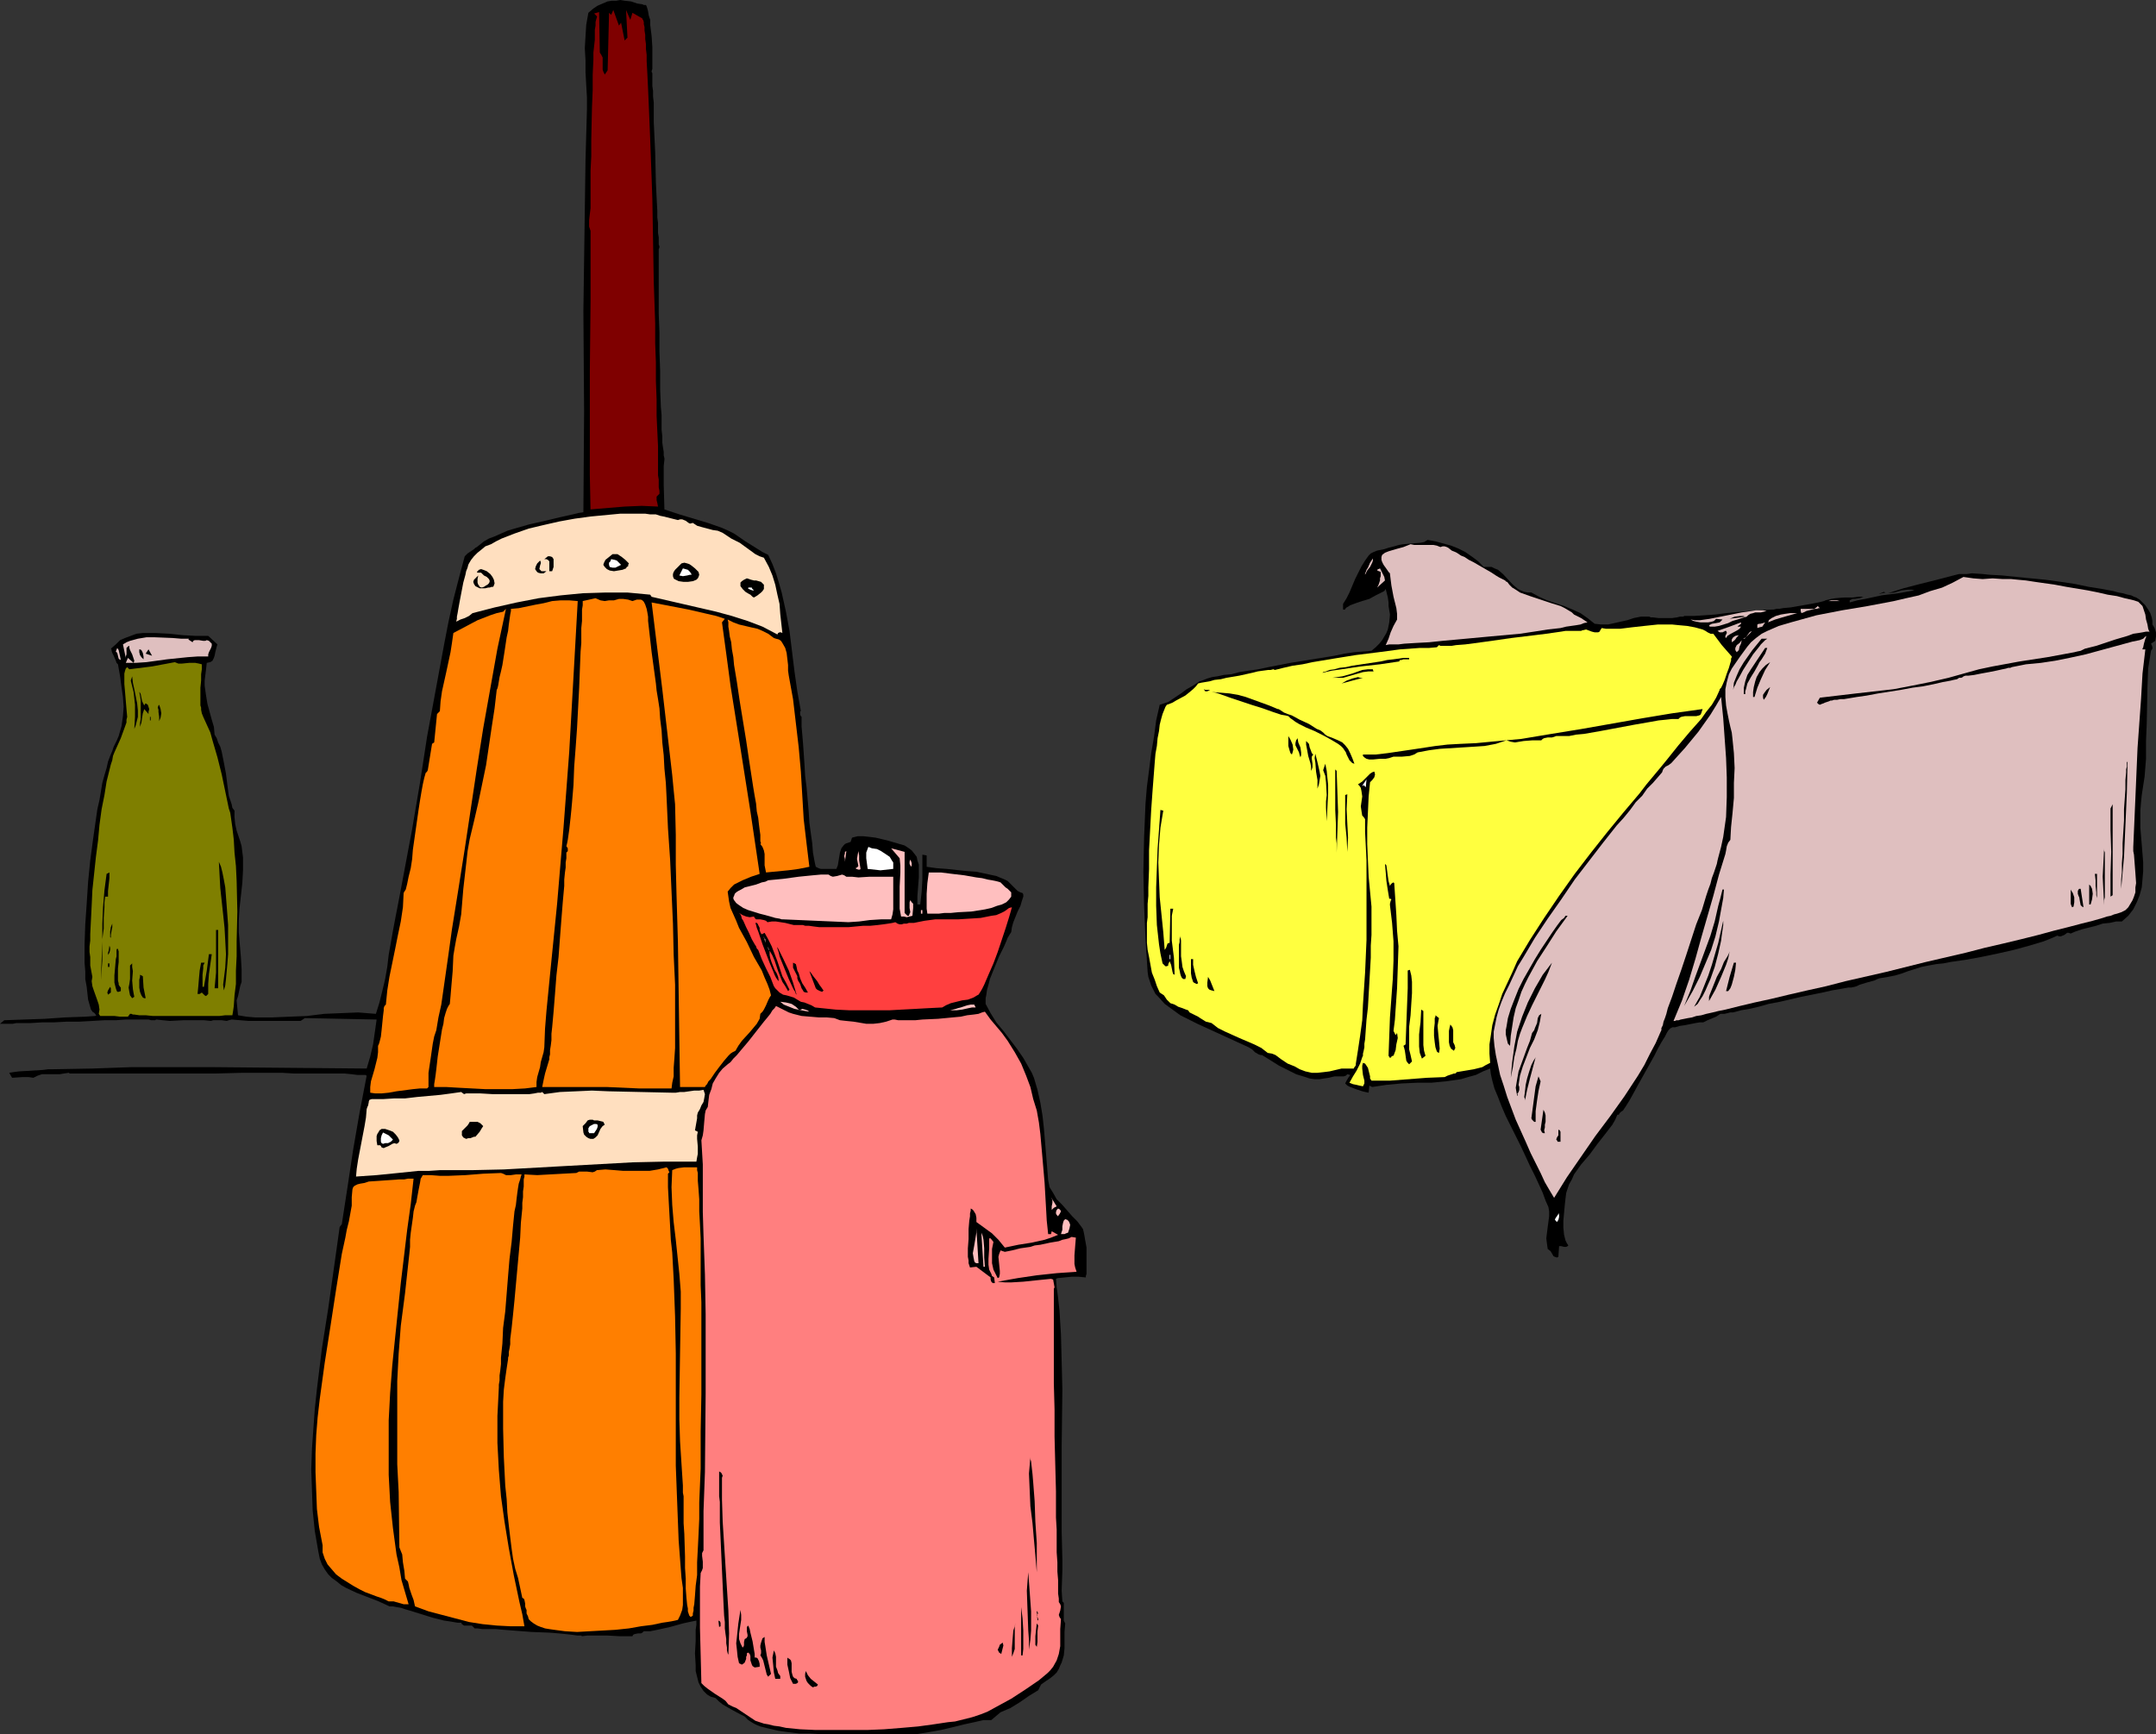 <?xml version="1.0" encoding="UTF-8" standalone="no"?>
<svg
   version="1.0"
   width="129.724mm"
   height="104.365mm"
   id="svg153"
   sodipodi:docname="Butter &amp; Churn.wmf"
   xmlns:inkscape="http://www.inkscape.org/namespaces/inkscape"
   xmlns:sodipodi="http://sodipodi.sourceforge.net/DTD/sodipodi-0.dtd"
   xmlns="http://www.w3.org/2000/svg"
   xmlns:svg="http://www.w3.org/2000/svg">
  <rect width="100%" height="100%" fill="#333333" stroke="none"/>
  <sodipodi:namedview
     id="namedview153"
     pagecolor="#ffffff"
     bordercolor="#000000"
     borderopacity="0.25"
     inkscape:showpageshadow="2"
     inkscape:pageopacity="0.0"
     inkscape:pagecheckerboard="0"
     inkscape:deskcolor="#d1d1d1"
     inkscape:document-units="mm" />
  <defs
     id="defs1">
    <pattern
       id="WMFhbasepattern"
       patternUnits="userSpaceOnUse"
       width="6"
       height="6"
       x="0"
       y="0" />
  </defs>
  <path
     style="fill:#000000;fill-opacity:1;fill-rule:evenodd;stroke:none"
     d="m 21.978,230.919 v 0.162 l -0.162,-0.162 -0.162,-0.323 -0.323,-0.323 h -0.162 v 0 l -0.485,-0.646 -0.323,-1.131 -0.323,-1.131 -0.162,-1.454 -0.162,-1.454 -0.323,-1.778 v -1.778 l -0.162,-1.939 v -2.101 -2.101 l 0.162,-4.525 0.323,-4.686 0.323,-5.009 0.485,-4.848 0.646,-4.848 0.646,-4.525 0.323,-2.262 0.485,-2.101 0.323,-1.939 0.323,-1.939 0.485,-1.778 0.485,-1.616 0.323,-1.454 0.485,-1.293 0.485,-1.131 0.323,-0.97 0.646,-1.293 0.485,-1.131 0.323,-1.131 0.323,-1.131 0.323,-2.262 0.162,-2.101 -0.162,-2.262 -0.323,-2.262 -0.323,-2.424 -0.485,-2.747 -0.323,-0.323 -0.162,-0.485 -0.485,-1.131 -0.323,-0.646 -0.162,-0.485 v -0.323 l -0.162,-0.162 1.131,-0.97 0.97,-0.97 1.131,-0.485 1.293,-0.485 1.293,-0.485 1.454,-0.162 h 1.454 1.454 l 3.07,0.162 3.07,0.323 2.909,0.162 h 1.454 1.454 l 2.101,1.939 -0.162,0.485 -0.162,0.646 -0.162,0.646 -0.162,0.808 -0.162,0.485 -0.323,0.646 -0.485,0.323 -0.808,0.162 -0.162,1.454 -0.162,1.293 -0.162,1.293 v 1.131 l 0.323,2.262 0.323,1.939 0.485,1.778 0.485,1.778 0.485,1.616 0.162,1.778 0.485,0.808 0.323,0.97 0.485,0.97 0.323,1.131 0.485,2.424 0.485,2.586 0.323,2.586 0.323,2.424 0.323,0.97 0.323,0.97 0.162,0.808 0.485,0.646 v 1.454 l 0.162,1.616 0.323,1.454 0.485,1.454 0.323,0.97 0.323,1.131 0.162,1.293 0.162,1.293 v 2.909 l -0.162,2.909 -0.323,2.909 -0.323,2.909 -0.162,2.747 v 2.586 l 0.485,5.656 0.162,2.747 v 2.909 l -0.323,0.97 -0.485,2.262 -0.323,0.97 0.162,1.778 0.162,1.616 1.939,0.323 1.939,0.162 h 3.878 l 3.878,-0.162 4.04,-0.162 3.878,-0.485 3.878,-0.162 3.878,-0.162 4.04,0.323 0.808,-2.586 0.646,-2.586 0.646,-2.747 0.485,-2.747 0.323,-2.747 0.485,-2.747 0.485,-2.747 0.485,-2.586 0.97,-5.009 0.97,-5.171 1.939,-10.342 1.778,-10.504 1.616,-10.504 1.939,-10.504 1.939,-10.504 0.97,-5.009 1.131,-5.171 1.293,-5.009 1.293,-4.848 0.646,-0.646 0.485,-0.323 0.97,-0.646 0.323,-0.323 0.323,-0.162 0.808,-0.646 0.808,-0.646 1.131,-0.646 1.293,-0.485 1.454,-0.646 1.454,-0.646 1.616,-0.485 3.394,-0.97 3.555,-0.808 3.394,-0.808 1.454,-0.323 1.454,-0.323 1.293,-0.323 1.131,-0.162 0.162,-22.946 -0.162,-22.785 0.323,-23.108 0.162,-11.312 0.323,-11.473 v -2.747 l -0.323,-5.656 v -2.747 l -0.162,-2.747 0.162,-2.747 0.162,-2.586 0.485,-2.747 1.131,-0.97 0.97,-0.646 1.131,-0.485 1.131,-0.485 0.97,-0.162 h 0.97 L 141.077,0 l 0.97,0.162 1.454,0.162 1.454,0.485 1.131,0.162 0.323,0.162 h 0.485 l 0.162,0.323 0.162,0.485 0.162,0.646 0.162,0.97 0.323,0.97 v 1.131 l 0.323,2.586 0.162,2.424 v 2.424 1.939 0.646 l -0.162,0.485 v 0.162 l 0.162,0.323 v 0.485 0.646 0.808 0.97 l 0.162,1.131 v 1.293 l 0.162,1.293 v 1.454 3.07 l 0.162,3.393 0.162,3.393 0.162,6.949 0.162,3.393 0.162,3.07 v 1.454 l 0.162,1.293 v 1.293 0.97 l 0.162,0.97 v 0.97 0.646 l 0.162,0.485 v 0.162 l -0.162,0.485 v 2.909 1.131 1.616 1.454 7.595 l 0.162,4.201 v 4.363 l 0.162,4.363 v 4.201 l 0.162,4.04 0.162,1.778 v 1.778 1.616 l 0.162,1.454 v 1.454 l 0.162,1.131 0.162,0.97 v 0.808 l 0.162,0.646 v 0.323 l -0.162,1.454 v 1.454 2.747 l 0.162,5.656 3.394,1.131 3.232,0.97 3.232,0.97 3.232,1.131 1.454,0.646 1.293,0.646 2.586,1.778 2.586,1.616 1.293,0.808 1.293,0.646 0.97,2.101 0.808,2.101 0.646,2.101 0.646,2.262 0.97,4.363 0.808,4.363 1.131,9.211 0.646,4.525 0.808,4.525 h -0.162 v 0.323 0.485 l 0.162,0.323 0.162,0.162 v 0 0.485 0.485 0.646 0.646 l 0.162,1.778 0.162,1.939 0.162,2.262 0.162,2.424 0.162,2.747 0.323,2.586 0.485,5.494 0.162,2.586 0.323,2.424 0.323,2.262 0.162,2.101 0.323,1.778 0.162,0.808 0.162,0.646 0.646,0.323 0.485,0.162 h 1.293 2.262 l 0.323,-0.808 0.162,-0.97 0.162,-0.97 0.162,-0.97 0.323,-0.97 0.485,-0.646 0.323,-0.323 0.323,-0.162 0.485,-0.162 0.485,-0.162 0.323,-0.97 1.293,-0.323 h 1.293 l 1.454,0.162 1.293,0.162 2.747,0.646 2.747,0.808 1.131,0.323 0.97,0.646 0.646,0.485 0.646,0.808 0.485,0.646 0.162,0.808 0.323,0.97 v 0.97 1.939 l -0.323,4.201 v 1.939 h 0.646 l 0.323,-2.909 0.162,-2.747 v -5.656 l 0.97,0.162 v 2.586 l 2.262,0.323 2.262,0.162 4.525,0.485 2.262,0.162 2.262,0.485 2.262,0.485 1.939,0.808 0.646,0.323 0.485,0.485 0.808,0.808 0.97,0.97 0.646,0.323 0.485,0.162 0.162,0.323 v 0.485 l -0.323,0.97 -0.323,1.131 -0.646,1.293 -0.97,2.424 -0.323,1.131 -0.162,1.131 -0.323,0.485 -0.485,0.808 -0.323,0.808 -0.485,1.131 -1.131,2.262 -1.131,2.747 -0.97,2.424 -0.323,1.293 -0.323,1.131 -0.162,1.131 -0.162,0.808 v 0.808 0.485 l 1.131,2.101 1.293,2.101 1.616,1.939 3.07,4.04 1.454,2.101 1.293,2.262 0.646,1.131 0.485,1.131 0.808,2.747 0.646,2.909 0.485,2.909 0.323,2.909 0.485,5.817 0.485,5.979 0.162,0.808 0.162,0.808 0.808,1.293 0.808,1.454 1.293,1.293 1.131,1.293 1.131,1.293 1.131,1.131 0.97,1.293 0.323,0.485 0.162,0.646 0.162,0.808 0.162,0.97 0.323,1.778 v 1.939 2.747 0.646 0.646 l -0.162,0.485 v 0.323 l -1.616,-0.162 h -1.616 l -3.232,0.323 -0.323,0.162 0.162,1.939 0.162,1.131 0.162,1.293 0.323,2.909 0.162,2.747 0.162,2.586 0.162,6.141 0.162,6.464 -0.162,12.928 v 13.089 6.302 l 0.162,6.302 v 2.424 l -0.162,4.686 0.162,2.424 0.323,0.323 v 4.04 l 0.323,0.646 -0.162,1.939 v 1.939 1.778 l -0.162,1.616 -0.485,1.616 -0.323,0.646 -0.323,0.808 -0.485,0.808 -0.646,0.646 -0.808,0.646 -0.97,0.646 -1.131,0.808 -0.323,0.646 -0.323,0.646 -2.101,1.293 -2.101,1.454 -2.101,1.293 -2.262,0.97 -2.101,1.778 h -0.808 -0.97 l -2.101,0.485 -2.262,0.485 -2.586,0.646 -2.747,0.646 -2.747,0.485 -2.909,0.485 h -1.454 -1.293 -1.616 -3.878 -2.424 -2.424 -2.747 -5.333 l -2.747,-0.162 h -2.586 l -2.586,-0.323 -2.262,-0.323 -2.101,-0.485 -1.939,-0.485 -0.808,-0.323 -0.646,-0.323 -0.808,-0.485 -0.485,-0.323 -0.808,-0.808 -0.97,-0.485 -2.101,-1.131 -1.939,-1.131 -0.808,-0.646 -0.808,-0.808 -1.131,-0.323 -0.808,-0.485 -0.808,-0.808 -0.646,-0.97 -0.485,-0.97 -0.323,-1.293 -0.323,-1.293 v -1.293 l -0.162,-2.747 0.162,-2.747 v -2.586 l 0.162,-1.131 v -0.97 l -1.616,0.323 -1.454,0.323 -2.909,0.808 -2.909,0.646 -1.616,0.323 h -1.454 l -0.323,0.323 -0.323,0.162 h -0.646 l -0.808,0.162 -0.323,0.162 -0.162,0.323 h -2.909 l -2.909,-0.162 h -2.747 -1.616 l -1.293,0.162 -0.162,-0.162 h -0.162 -0.323 -0.485 l -1.131,-0.162 -1.454,-0.162 -1.616,-0.162 -1.939,-0.162 -4.202,-0.162 -4.202,-0.323 -2.101,-0.162 -1.778,-0.162 h -1.616 -1.454 l -1.131,-0.162 h -0.323 -0.323 l -0.323,-0.323 -0.323,-0.323 h -0.97 -0.808 l -0.485,-0.323 -0.162,-0.323 h -0.808 l -0.97,-0.162 -0.97,-0.162 -1.131,-0.162 -2.586,-0.646 -2.586,-0.808 -2.586,-0.808 -1.131,-0.323 -0.97,-0.323 -0.97,-0.162 -0.808,-0.162 H 88.88 88.557 l -2.424,-1.131 -5.01,-1.939 -2.424,-1.131 -1.131,-0.646 -0.97,-0.808 -1.131,-0.808 -0.808,-0.808 -0.808,-1.131 -0.646,-1.131 -0.485,-1.293 -0.323,-1.616 -0.808,-4.686 -0.485,-4.686 -0.162,-4.686 -0.162,-4.686 0.162,-4.686 0.323,-4.525 0.323,-4.525 0.485,-4.525 1.131,-9.211 1.454,-9.211 1.293,-9.211 1.293,-9.211 0.485,-0.646 1.293,-8.403 1.293,-8.565 1.454,-8.403 1.616,-8.403 -0.323,-0.162 h -0.808 -0.97 l -1.293,-0.162 -1.616,-0.162 h -1.939 -2.101 -2.262 -5.171 l -2.747,-0.162 h -9.05 l -6.141,0.162 H 33.936 31.189 18.584 17.453 15.837 l -0.162,-0.162 v 0 l -1.131,0.162 -0.97,0.162 H 10.504 9.534 l -0.97,0.323 -0.97,0.485 -1.131,-0.162 H 5.171 l -2.424,0.162 -0.646,-1.131 0.97,-0.162 1.293,-0.162 5.333,-0.323 1.293,-0.162 h 0.97 l 9.05,-0.162 9.05,-0.323 h 8.888 8.888 l 17.776,0.162 17.776,0.162 0.808,-2.747 0.646,-2.747 0.808,-5.656 -16.322,-0.323 -0.97,0.646 h -7.918 -3.878 l -3.878,-0.323 -0.646,0.162 -0.485,0.162 -1.131,-0.162 h -1.293 -0.646 l -0.485,0.162 -1.616,-0.162 H 44.763 41.693 l -3.07,0.162 -1.616,-0.162 -1.454,-0.162 -0.323,0.162 h -0.323 -0.485 l -0.646,-0.162 h -0.646 -0.97 -0.808 -0.808 -0.97 -0.97 l -2.262,0.162 h -2.586 l -2.747,0.162 -2.909,0.162 h -2.909 l -2.909,0.162 H 9.534 l -2.586,0.162 H 4.686 3.717 l -0.808,0.162 H 2.101 1.454 0 l 0.97,-0.808 4.525,-0.162 4.686,-0.162 4.686,-0.323 4.525,-0.162 2.262,-0.162 z"
     id="path1" />
  <path
     style="fill:#7f7f00;fill-opacity:1;fill-rule:evenodd;stroke:none"
     d="m 22.786,231.08 h 1.778 1.454 l 1.293,0.162 h 1.778 l 0.485,-0.646 v 0 h 0.323 l 0.323,0.162 h 0.323 l 1.131,0.162 h 1.454 l 1.616,0.162 h 1.778 4.04 4.04 5.333 l 1.293,-0.162 h 1.616 l 0.162,-0.97 0.162,-1.131 0.162,-2.424 0.323,-2.586 v -3.07 l 0.162,-3.232 v -3.393 l 0.162,-6.787 -0.162,-6.949 -0.162,-3.393 -0.323,-3.07 -0.162,-2.909 -0.323,-2.747 -0.323,-2.262 -0.162,-1.131 -0.323,-0.97 -1.616,-7.757 -0.97,-3.878 -1.131,-3.878 -0.485,-1.778 -0.808,-1.778 -0.808,-1.778 -0.323,-0.808 -0.162,-0.808 v -0.485 l -0.162,-0.485 v -4.04 l 0.162,-1.616 v -1.454 l 0.162,-1.131 v -0.646 -0.485 l -0.646,-0.162 -0.808,-0.162 h -1.454 l -1.616,0.162 h -0.808 l -0.808,-0.323 -2.586,0.485 -2.586,0.485 -2.586,0.323 -2.586,0.323 -0.485,-0.485 -0.323,0.323 -0.162,0.485 -0.162,0.646 v 0.646 0.808 0.97 l 0.162,1.778 0.162,1.939 0.162,1.939 0.162,1.778 -0.162,0.646 v 0.646 l -1.293,3.555 -1.454,3.232 -0.323,0.808 -0.162,0.97 -0.323,0.97 -0.323,1.293 -0.323,1.293 -0.323,1.293 -0.485,3.07 -0.646,3.232 -0.485,3.555 -0.323,3.555 -0.485,3.717 -0.808,7.595 -0.162,3.555 -0.162,3.232 -0.162,3.232 v 1.454 l -0.162,1.293 v 1.293 l 0.162,1.131 v 0.97 0.97 l 0.485,2.586 -0.162,0.97 0.162,1.131 0.323,0.97 0.808,2.262 0.323,0.97 0.162,1.131 -0.162,0.97 z"
     id="path2" />
  <path
     style="fill:#ff7f7f;fill-opacity:1;fill-rule:evenodd;stroke:none"
     d="m 239.006,290.87 -3.232,0.323 -3.07,0.323 -2.747,0.162 h -1.454 l -1.616,-0.162 4.525,-0.808 4.363,-0.646 4.525,-0.485 4.525,-0.323 -0.323,-0.97 -0.162,-0.808 v -0.97 -0.97 l 0.162,-2.101 0.162,-1.939 -0.97,-0.162 -0.646,0.323 -0.646,0.162 -0.808,0.162 -0.808,0.323 -1.939,0.323 -2.262,0.485 -1.293,0.162 -0.97,0.323 -2.262,0.323 -1.939,0.485 -0.808,0.162 -0.808,0.162 -0.97,-0.323 -0.323,0.808 -0.162,0.646 0.162,1.616 0.162,1.616 v 0.646 l -0.162,0.808 -0.323,0.162 -0.97,-1.939 -0.323,-1.454 v -1.616 -1.616 l 0.323,-1.616 -0.646,-0.808 h -0.323 v 2.262 l -0.162,2.424 v 1.293 l 0.162,1.131 0.485,0.97 0.162,0.485 0.485,0.323 0.162,1.293 h -0.323 -0.162 l -0.323,-0.323 -0.162,-0.485 v -0.485 l -3.232,-2.424 -1.454,0.162 -0.162,-0.485 -0.162,-0.485 v -0.646 l -0.162,-0.808 v -1.939 l 0.162,-2.101 v -2.262 l 0.162,-1.939 0.162,-0.97 v -0.646 l 0.162,-0.646 v -0.485 l 0.323,0.162 0.323,0.323 0.485,0.808 0.162,0.808 v 0.97 l 1.778,1.293 1.778,1.293 1.454,1.454 1.454,1.778 3.07,-0.646 3.07,-0.485 2.909,-0.646 1.454,-0.485 1.616,-0.646 -1.454,-0.808 -0.162,0.646 h -0.646 l -0.323,-3.07 -0.162,-2.909 -0.323,-5.656 -0.485,-5.656 -0.485,-5.494 -0.323,-2.586 -0.485,-2.747 -0.808,-2.586 -0.646,-2.747 -0.97,-2.586 -1.131,-2.747 -1.454,-2.586 -1.616,-2.586 -1.293,-1.778 -2.586,-3.07 -1.293,-1.778 -0.646,0.162 -0.808,0.323 -1.131,0.162 -1.454,0.162 -1.454,0.323 -1.778,0.162 -3.394,0.323 -3.555,0.162 -1.616,0.162 h -1.454 -2.424 l -0.808,-0.162 h -0.485 l -1.454,0.485 -1.454,0.323 -1.454,0.162 h -1.616 l -2.909,-0.485 -1.616,-0.162 -1.454,-0.162 -1.293,-0.485 -1.778,-0.162 h -0.808 -0.97 l -1.939,-0.162 -1.939,-0.162 -1.939,-0.485 -0.97,-0.323 -0.97,-0.485 -0.97,-0.485 -0.97,-0.485 v 0 l -0.323,0.485 -0.485,0.485 -0.485,0.808 -0.646,0.808 -0.808,0.97 -1.778,2.262 -1.778,2.262 -1.778,2.101 -0.808,0.97 -0.808,0.808 -0.646,0.808 -0.646,0.485 -1.131,0.97 -0.808,0.97 -0.808,1.293 -0.646,1.131 -0.323,1.293 -0.485,1.293 -0.162,1.293 -0.162,1.454 -0.485,0.808 -0.162,0.808 -0.162,1.778 -0.162,1.939 -0.162,1.131 -0.323,1.131 0.323,5.494 v 5.494 5.333 l 0.162,5.333 0.323,8.888 0.162,9.049 v 8.888 9.049 l -0.162,17.937 -0.323,8.888 v 8.888 l -0.323,0.646 v 0.646 l 0.162,1.293 v 1.454 l -0.162,0.485 -0.323,0.646 -0.162,3.07 v 3.232 6.141 l 0.162,6.302 0.162,6.302 0.646,0.646 0.808,0.646 1.616,1.131 1.778,1.131 0.646,0.485 0.646,0.808 0.97,0.485 0.808,0.323 1.454,0.97 1.454,0.97 1.454,0.97 0.97,0.323 0.97,0.323 0.97,0.162 1.293,0.323 1.293,0.162 1.454,0.323 1.616,0.162 1.616,0.162 3.555,0.162 h 3.717 3.878 4.04 l 3.878,-0.162 4.04,-0.323 3.717,-0.323 3.555,-0.485 3.232,-0.485 1.616,-0.162 1.293,-0.323 1.293,-0.323 1.293,-0.323 0.97,-0.323 0.97,-0.323 1.616,-0.646 1.778,-0.97 3.555,-1.939 3.232,-2.101 3.07,-2.101 0.97,-0.808 0.97,-0.808 0.646,-0.646 0.646,-0.808 0.808,-1.454 0.485,-1.454 0.323,-1.778 v -1.778 -2.101 l 0.162,-2.262 -0.323,-0.485 -0.162,-0.485 0.323,-0.97 0.162,-0.97 -0.162,-0.485 -0.323,-0.485 v -0.808 l -0.162,-1.131 v -1.454 -1.616 l -0.162,-1.939 v -2.101 l -0.162,-2.262 v -2.586 -2.586 l -0.162,-2.747 v -2.909 -3.07 l -0.162,-6.141 -0.162,-6.302 v -6.141 l -0.162,-5.979 v -2.909 -5.333 -2.424 -6.141 -1.616 -1.293 -1.131 -0.646 l 0.162,-0.323 -0.323,-1.778 z"
     id="path3" />
  <path
     style="fill:#7f0000;fill-opacity:1;fill-rule:evenodd;stroke:none"
     d="m 140.753,5.817 0.485,-0.646 0.808,4.04 0.646,-0.646 -0.323,-6.302 0.97,2.262 0.485,-1.616 2.262,1.293 v 0.162 l 0.162,0.162 0.162,0.485 v 0.485 l 0.162,0.646 v 0.808 l 0.162,0.97 v 0.97 l 0.162,1.131 v 1.131 l 0.162,1.293 v 1.454 l 0.162,2.909 0.162,3.393 0.162,3.717 0.162,3.878 0.162,4.04 0.162,4.363 0.162,4.363 0.162,4.686 0.162,9.372 0.162,9.534 0.323,9.372 v 4.525 l 0.162,4.363 v 4.201 l 0.162,4.201 v 3.717 l 0.162,3.555 0.162,3.393 v 2.909 1.293 1.293 1.131 l 0.162,0.97 v 1.131 0.646 l 0.162,0.808 v 0.646 l -0.323,0.323 -0.323,0.323 v 0.808 l 0.162,0.646 0.162,0.808 -3.717,-0.162 -3.878,0.162 -7.757,0.646 -0.162,-7.918 V 99.865 84.191 l 0.162,-15.836 V 52.518 l -0.162,-0.485 -0.162,-0.485 v -1.454 l 0.162,-1.454 0.162,-1.293 v -8.565 l 0.162,-3.232 v -3.717 l 0.162,-7.433 0.162,-3.878 v -3.555 l 0.162,-3.393 v -1.616 l 0.162,-1.454 0.162,-1.454 V 7.918 6.787 l 0.162,-0.97 V 5.009 l 0.162,-0.646 0.162,-0.485 V 3.717 l -0.646,-0.646 1.131,-0.323 0.162,9.211 0.323,0.485 0.323,0.646 v 1.293 1.454 l 0.162,0.485 0.323,0.646 0.646,-0.97 0.323,-13.089 0.485,0.485 0.485,-1.131 z"
     id="path4" />
  <path
     style="fill:#ffdfbf;fill-opacity:1;fill-rule:evenodd;stroke:none"
     d="m 154.166,118.287 0.485,-0.162 h 0.485 l 0.808,0.323 0.646,0.485 0.323,0.162 0.646,-0.162 0.97,0.646 1.131,0.323 2.424,0.646 1.131,0.162 1.131,0.485 0.97,0.646 0.97,0.646 0.97,0.485 0.97,0.485 3.555,2.586 0.97,0.485 0.97,0.323 1.131,2.101 0.808,1.939 0.646,2.101 0.485,2.262 0.485,2.101 0.162,2.262 0.485,4.363 -0.323,-0.162 h -0.323 l -0.323,0.162 -0.162,0.323 -3.394,-1.778 -3.394,-1.293 -3.555,-1.131 -3.555,-0.97 -14.706,-3.393 -0.323,-0.485 -5.171,-0.485 h -5.01 l -5.171,0.162 -5.01,0.485 -5.01,0.646 -5.01,0.97 -5.01,1.131 -5.01,1.293 -0.808,0.646 -0.97,0.485 -0.97,0.323 -0.97,0.485 0.162,-0.646 v -0.485 l 0.162,-0.808 0.162,-0.97 0.323,-1.778 0.808,-4.201 0.485,-1.778 0.162,-0.808 0.323,-0.808 0.162,-0.646 0.162,-0.323 0.485,-0.808 0.646,-0.808 0.808,-0.808 0.808,-0.646 0.97,-0.808 1.293,-0.485 1.131,-0.646 1.293,-0.646 2.909,-1.131 3.232,-1.131 3.394,-0.808 3.555,-0.808 3.555,-0.646 3.555,-0.485 3.394,-0.323 3.394,-0.323 h 2.909 1.454 1.293 l 1.131,0.162 h 1.293 l 0.97,0.323 0.808,0.162 z"
     id="path5" />
  <path
     style="fill:#000000;fill-opacity:1;fill-rule:evenodd;stroke:none"
     d="m 306.393,244.331 -0.162,0.162 -0.162,0.162 -0.485,0.162 h -1.939 -0.162 l -1.293,0.323 -1.131,0.162 -0.97,0.162 h -1.131 l -1.131,-0.162 -0.97,-0.323 -2.101,-0.646 -1.939,-0.97 -1.939,-0.97 -3.878,-2.424 h -0.323 l -0.485,-0.162 -0.808,-0.485 -0.646,-0.646 -0.808,-0.485 -11.635,-5.333 -1.939,-0.97 -1.939,-0.97 -1.778,-1.293 -1.778,-1.293 -1.454,-1.616 -0.646,-0.646 -0.485,-0.97 -0.485,-0.97 -0.323,-0.97 -0.323,-0.97 -0.162,-1.131 -0.485,-7.433 -0.323,-7.595 -0.162,-7.757 0.162,-7.757 0.323,-7.757 0.323,-3.878 0.485,-3.717 0.485,-3.878 0.646,-3.717 0.485,-3.717 0.808,-3.555 0.97,-0.323 0.97,-0.323 1.454,-0.97 1.454,-0.97 1.293,-0.97 1.454,-0.808 1.454,-0.97 0.97,-0.323 0.808,-0.323 1.131,-0.323 1.131,-0.162 1.454,-0.323 1.778,-0.162 1.778,-0.485 2.101,-0.323 2.262,-0.323 2.262,-0.485 5.01,-0.97 5.01,-0.808 5.01,-0.808 2.262,-0.485 2.262,-0.323 1.939,-0.162 1.939,-0.162 0.97,-0.808 0.808,-0.808 0.646,-0.808 0.485,-0.808 0.485,-0.808 0.323,-0.808 0.162,-0.808 0.162,-0.808 0.162,-1.778 -0.323,-1.939 v -0.808 l -0.162,-1.131 -0.485,-1.939 -0.323,0.485 -0.646,0.323 -1.293,0.646 -1.454,0.808 -1.616,0.485 -1.454,0.485 -1.293,0.485 -0.485,0.323 -0.323,0.162 -0.323,0.323 v 0.162 h -0.485 v -1.293 l 0.808,-1.293 0.646,-1.293 1.293,-3.07 1.454,-2.909 0.808,-1.293 0.808,-1.131 0.485,-0.485 0.646,-0.323 0.808,-0.323 1.616,-0.323 0.97,-0.323 0.646,-0.162 0.646,-0.162 1.131,-0.323 0.97,-0.162 3.878,-0.323 0.808,-0.162 0.808,-0.485 1.778,0.323 1.778,0.485 1.778,0.485 1.616,0.646 1.616,0.808 1.616,1.131 1.293,0.97 1.293,1.293 h 0.97 0.808 l 0.646,0.323 0.808,0.323 1.131,0.97 2.262,2.424 1.131,0.97 0.646,0.323 0.808,0.323 0.808,0.162 h 0.808 l 1.778,0.97 1.778,0.808 1.939,0.646 1.939,0.646 1.939,0.808 1.778,0.808 1.616,1.131 0.808,0.646 0.808,0.646 1.454,0.162 h 1.616 l 1.454,-0.323 1.454,-0.323 1.454,-0.323 1.454,-0.485 1.616,-0.323 h 1.454 0.162 0.323 l 0.323,0.162 h 0.485 l 1.293,0.162 h 3.07 l 1.131,-0.162 0.646,-0.162 h 0.485 0.323 l 0.162,-0.162 h 2.262 l 4.848,-0.323 2.424,-0.323 5.171,-0.485 2.586,-0.162 2.747,-0.162 h 0.323 l 0.646,-0.162 h 0.646 l 0.808,-0.162 1.778,-0.162 3.717,-0.646 1.778,-0.323 0.808,-0.162 0.646,-0.162 0.646,-0.162 0.323,-0.162 1.293,-0.323 0.97,-0.162 2.101,-0.162 h 1.939 l 1.131,-0.162 h 1.131 l -0.323,0.162 -0.485,0.162 -1.131,0.162 h -0.485 l -0.323,0.162 -0.323,0.162 v 0.485 l 1.778,-0.485 1.778,-0.323 3.717,-0.808 3.878,-0.485 1.778,-0.323 1.778,-0.323 -0.646,-0.162 h -0.808 l -1.454,0.162 -1.616,0.485 -1.454,0.162 3.555,-1.131 3.717,-0.97 3.878,-0.97 3.717,-0.97 0.646,-0.162 0.646,-0.162 h 0.808 0.97 l 1.131,-0.162 2.424,0.162 1.454,0.162 2.909,0.162 3.232,0.323 3.232,0.323 3.394,0.323 3.555,0.485 3.232,0.485 3.07,0.646 3.07,0.485 2.586,0.485 1.131,0.323 0.97,0.162 1.131,0.323 0.808,0.162 0.646,0.323 0.485,0.162 0.808,0.485 0.646,0.646 0.646,0.646 0.646,0.97 0.485,0.808 0.323,0.97 0.162,0.808 v 0.808 l 0.485,0.808 0.323,0.97 v 0.97 l -0.162,0.97 -0.97,0.646 0.162,0.323 0.162,0.485 v 0.323 l -0.323,0.485 -0.646,4.04 -0.162,4.201 -0.162,8.241 -0.162,4.04 v 4.04 l -0.323,4.04 -0.646,4.201 -0.162,1.616 -0.162,1.939 v 1.939 1.939 l 0.323,3.878 0.323,4.04 v 1.939 l -0.162,1.939 -0.162,1.778 -0.485,1.778 -0.646,1.616 -0.808,1.616 -1.131,1.454 -1.454,1.293 h -1.293 l -1.454,0.323 -1.616,0.162 -1.454,0.485 -3.232,0.808 -1.454,0.485 -1.131,0.485 -0.485,-0.162 h -0.323 l -0.646,0.485 -0.808,0.323 h -0.323 l -0.485,-0.162 -1.454,0.646 -1.616,0.646 -3.232,0.97 -3.555,0.97 -3.555,0.808 -3.878,0.808 -3.555,0.646 -3.394,0.485 -1.616,0.323 -1.616,0.162 -1.778,0.323 -1.616,0.323 -3.07,0.97 -1.293,0.485 -1.616,0.485 -1.616,0.323 -1.939,0.323 -0.485,0.162 -0.646,0.323 -1.778,0.485 -1.616,0.485 -0.646,0.323 -0.485,0.162 -0.808,0.162 h -0.646 l -1.778,0.323 -1.939,0.323 -2.101,0.485 -2.424,0.485 -2.424,0.485 -4.848,1.131 -2.586,0.485 -2.262,0.646 -2.101,0.485 -1.939,0.323 -1.778,0.485 h -0.646 l -0.646,0.162 -0.646,0.162 h -0.323 -0.646 l -0.97,0.646 -1.939,0.808 -0.97,0.485 h -0.808 l -0.97,0.162 -2.424,0.485 -1.131,0.162 -1.131,0.323 h -0.323 -0.323 l -0.162,0.162 v 0 h -0.162 l -0.323,0.323 -0.162,0.162 -0.323,0.485 -0.485,0.97 -0.808,1.293 -0.808,1.454 -0.808,1.616 -3.878,6.949 -0.97,1.778 -0.808,1.454 -0.808,1.293 -0.646,0.97 -0.485,0.323 -0.323,0.323 -0.162,0.323 h -0.323 l -0.485,1.131 -0.646,1.131 -1.616,2.101 -1.778,2.262 -1.778,2.424 -1.939,2.262 -1.616,2.262 -0.485,1.131 -0.646,1.131 -0.323,0.97 -0.323,0.97 -0.162,1.293 -0.162,1.454 -0.162,1.778 -0.162,1.778 v 1.616 l 0.162,1.616 0.323,1.293 0.323,0.646 0.323,0.485 -0.162,0.162 -0.323,0.162 h -0.485 l -0.646,-0.162 H 354.55 l -0.162,2.424 -0.323,0.162 -0.485,-0.162 -0.323,-0.162 -0.162,-0.323 -0.485,-0.808 -0.646,-0.485 -0.162,-1.131 -0.162,-1.293 0.323,-2.586 0.323,-2.424 v -1.131 l -0.162,-0.97 -0.646,-1.454 -0.646,-1.778 -0.808,-1.778 -0.97,-2.101 -1.131,-2.262 -0.97,-2.101 -1.131,-2.424 -1.131,-2.262 -2.262,-4.525 -0.97,-2.262 -0.808,-2.101 -0.808,-1.939 -0.485,-1.778 -0.323,-1.454 -0.162,-1.293 -1.616,0.646 -1.616,0.808 -1.778,0.485 -1.616,0.485 -3.394,0.485 -3.394,0.323 h -3.232 l -3.555,0.162 -3.394,0.323 -3.232,0.485 -0.646,-0.323 -0.162,1.616 -0.808,-0.162 -0.646,-0.162 -1.454,-0.485 -1.293,-0.485 -0.646,-0.323 -0.485,-0.485 0.162,-0.323 0.162,-0.323 0.485,-0.808 0.162,-0.162 0.162,-0.323 z"
     id="path6" />
  <path
     style="fill:#ffff3f;fill-opacity:1;fill-rule:evenodd;stroke:none"
     d="m 307.848,243.038 0.162,-0.323 0.162,-0.162 0.162,-0.323 v -0.323 l 0.485,-3.07 0.485,-3.232 0.485,-3.555 0.162,-3.555 0.485,-7.272 0.323,-7.433 v -7.433 -3.555 -3.555 -3.555 l -0.162,-3.232 -0.162,-3.232 v -2.909 l -0.323,-0.485 -0.323,-0.323 -0.162,-0.97 -0.162,-1.131 0.162,-1.131 0.162,-1.131 -0.162,-1.131 -0.162,-0.808 -0.323,-0.485 -0.323,-0.323 0.485,-0.323 0.485,-0.323 1.778,-1.778 0.485,-0.323 0.485,-0.162 0.162,0.646 -0.162,0.646 -0.485,0.646 -0.485,0.485 -0.323,3.232 -0.162,3.555 -0.162,3.555 v 3.717 l 0.162,3.717 0.162,3.717 0.323,3.393 0.323,3.393 v 0.323 3.878 2.262 l -0.162,2.424 v 2.747 l -0.323,5.656 -0.323,5.656 -0.323,2.747 -0.162,2.262 -0.162,2.262 -0.162,0.97 v 0.808 l -0.162,0.808 -0.162,0.646 v 0.485 l -0.162,0.323 -0.485,1.454 -0.808,1.616 -0.808,1.293 -0.808,1.454 0.808,0.323 0.808,0.162 0.646,0.162 0.808,0.162 0.323,-0.646 v -0.646 l -0.323,-1.293 -0.162,-1.454 v -0.646 l 0.162,-0.646 0.485,0.162 0.323,0.485 0.323,0.485 0.162,0.646 0.323,1.293 v 0.485 l 0.323,0.485 h 4.202 l 4.202,-0.323 4.202,-0.323 4.04,-0.162 0.323,-0.162 0.323,-0.162 1.454,-0.485 h 0.323 l 0.323,-0.323 1.939,-0.323 1.939,-0.323 1.939,-0.485 0.808,-0.485 0.97,-0.485 -0.162,-2.101 v -2.101 l 0.323,-2.101 0.323,-2.262 0.646,-2.424 0.808,-2.262 0.808,-2.424 1.131,-2.424 1.131,-2.424 1.131,-2.586 1.454,-2.424 1.454,-2.424 3.232,-5.009 3.394,-5.009 3.555,-5.009 3.717,-4.848 3.717,-4.686 3.717,-4.525 3.555,-4.201 1.616,-2.101 1.616,-1.939 1.616,-1.939 1.454,-1.778 1.293,-1.616 1.293,-1.616 2.586,-3.07 1.293,-1.454 1.293,-1.454 1.131,-1.616 1.293,-1.616 0.97,-1.616 0.808,-1.778 v -0.162 l 0.323,-0.323 0.162,-0.323 0.162,-0.323 0.485,-1.131 0.485,-1.454 0.485,-1.293 0.323,-1.131 0.162,-0.485 v -0.485 l 0.162,-0.323 v -0.162 l -1.131,-1.293 -1.131,-1.293 -0.97,-1.293 -0.97,-1.293 h -0.323 -0.323 l -0.646,-0.323 -0.485,-0.323 -0.646,-0.323 -1.778,-0.485 -1.778,-0.323 -1.778,-0.162 -1.616,-0.162 h -3.232 l -3.07,0.323 -2.909,0.323 -2.586,0.323 h -1.131 -1.131 -0.97 l -0.97,-0.162 -0.323,0.485 -0.162,0.323 -0.323,0.162 h -0.162 -0.646 l -0.646,-0.162 -1.293,-0.485 -0.646,0.162 h -0.162 l -0.323,0.162 h -0.323 -0.323 -1.293 -0.808 -0.808 l -0.97,0.162 -1.131,0.162 -2.262,0.323 -2.586,0.323 -5.333,0.646 -5.656,0.808 -2.424,0.323 -2.424,0.323 -2.101,0.162 -0.97,0.162 h -0.808 -1.293 -0.485 l -0.323,-0.162 -0.485,0.485 -1.778,0.162 h -2.101 l -2.262,0.162 -2.262,0.162 -4.848,0.646 -5.171,0.646 -5.01,0.808 -4.848,0.808 -2.262,0.485 -2.262,0.323 -2.101,0.485 -1.939,0.485 -0.323,-0.162 -0.646,0.162 h -0.646 l -1.131,0.162 -1.131,0.162 -1.293,0.323 -2.909,0.646 -2.909,0.485 -1.293,0.323 -1.454,0.162 -1.131,0.323 -0.97,0.162 -0.97,0.162 -0.646,0.162 -0.485,0.646 -0.646,0.646 -0.97,0.808 -0.808,0.646 -2.101,1.131 -0.808,0.485 -0.808,0.323 -0.485,0.162 -0.323,0.485 -0.323,0.808 -0.323,0.808 -0.323,1.131 -0.323,1.293 -0.162,1.454 -0.323,1.616 -0.162,1.778 -0.323,1.778 -0.162,1.939 -0.162,2.101 -0.323,4.201 -0.323,4.525 -0.485,9.211 v 4.201 l -0.162,4.201 v 1.939 l -0.162,1.778 v 1.616 1.454 l -0.162,1.293 v 1.131 1.131 0.646 1.616 l 0.162,1.616 0.323,1.616 0.323,1.778 0.323,1.778 0.646,1.616 0.485,1.454 0.646,1.454 0.485,0.323 0.485,0.323 0.646,0.97 0.808,0.808 0.485,0.162 0.485,0.162 0.808,0.485 0.97,0.323 0.808,0.323 0.485,0.162 0.323,0.485 1.293,0.646 0.646,0.323 0.485,0.323 1.293,0.808 0.646,0.162 0.646,0.162 1.454,1.131 1.616,0.808 3.232,1.454 3.394,1.454 1.616,0.808 1.454,1.131 0.97,0.162 0.808,0.323 1.293,0.97 1.454,0.97 0.808,0.323 0.808,0.323 1.131,0.646 1.293,0.485 1.454,0.323 h 1.293 l 1.454,-0.162 1.293,-0.162 2.747,-0.646 h 0.162 0.97 0.97 0.323 z"
     id="path7" />
  <path
     style="fill:#dfbfbf;fill-opacity:1;fill-rule:evenodd;stroke:none"
     d="m 327.563,124.428 0.485,-0.162 h 0.485 l 0.485,0.162 0.323,0.162 0.808,0.646 0.808,0.323 0.323,0.162 0.485,0.323 0.485,0.323 0.808,0.323 0.97,0.646 0.97,0.485 4.202,2.424 0.97,0.646 0.808,0.485 0.646,0.323 0.646,0.323 0.323,0.323 h 0.162 l 0.485,0.646 0.646,0.646 0.808,0.485 0.97,0.646 2.262,0.808 2.424,0.808 2.424,0.808 2.101,0.646 0.97,0.485 0.808,0.485 0.808,0.485 0.485,0.485 1.616,0.808 1.454,0.97 -0.808,0.162 -0.808,0.323 -0.97,0.162 -1.131,0.162 -1.131,0.162 -1.293,0.323 -2.909,0.323 -3.07,0.485 -3.232,0.485 -7.11,0.646 -6.949,0.646 -3.555,0.323 -3.07,0.323 -3.07,0.162 -2.586,0.162 -1.293,0.162 h -1.131 -0.97 l -0.808,0.162 0.646,-1.454 0.485,-1.454 0.646,-1.454 0.808,-1.454 v -1.293 l -0.162,-1.293 -0.646,-2.586 -0.485,-2.586 -0.162,-1.293 -0.162,-1.293 v -0.162 l -0.323,-0.323 -0.323,-0.485 -0.808,-1.131 -0.323,-0.646 -0.162,-0.485 v -0.646 l 0.162,-0.485 0.646,-0.485 0.808,-0.323 1.616,-0.485 1.778,-0.485 1.616,-0.646 0.808,0.162 h 1.778 0.808 1.778 l 0.808,0.162 z"
     id="path8" />
  <path
     style="fill:#000000;fill-opacity:1;fill-rule:evenodd;stroke:none"
     d="m 143.016,128.144 -0.162,0.323 v 0.323 l -0.323,0.162 -0.162,0.323 -0.808,0.323 -0.97,0.162 -0.97,0.162 -0.97,-0.162 -0.646,-0.323 -0.323,-0.323 -0.162,-0.162 -0.323,-0.485 0.162,-0.485 0.162,-0.323 0.162,-0.323 1.616,-1.293 h 0.485 0.646 l 0.97,0.646 0.808,0.646 z"
     id="path9" />
  <path
     style="fill:#000000;fill-opacity:1;fill-rule:evenodd;stroke:none"
     d="m 125.563,129.922 h -0.646 v -1.293 -0.485 -0.485 l -0.323,-0.323 -0.323,-0.162 h -0.485 l 0.808,-0.646 h 0.485 l 0.485,0.162 0.323,0.485 v 0.485 1.293 l -0.162,0.485 z"
     id="path10" />
  <path
     style="fill:#dfbfbf;fill-opacity:1;fill-rule:evenodd;stroke:none"
     d="m 310.433,130.73 v -0.323 l 0.162,-0.323 0.162,-0.485 0.323,-0.485 0.485,-1.131 0.646,-0.97 v 0.485 l -0.162,0.485 -0.485,0.97 -0.646,0.808 z"
     id="path11" />
  <path
     style="fill:#ffffff;fill-opacity:1;fill-rule:evenodd;stroke:none"
     d="m 141.238,128.468 -0.646,0.323 -0.646,0.323 h -0.646 l -0.646,-0.162 -0.162,-0.485 v -0.485 l 0.323,-0.323 0.162,-0.485 0.808,0.162 0.485,0.162 0.485,0.485 z"
     id="path12" />
  <path
     style="fill:#000000;fill-opacity:1;fill-rule:evenodd;stroke:none"
     d="m 122.816,127.498 0.162,0.323 v 0.323 l -0.162,0.485 -0.162,0.808 0.162,0.162 0.323,0.323 h 1.131 l -0.646,0.485 h -0.646 l -0.646,-0.162 -0.323,-0.323 -0.323,-0.485 0.162,-0.646 0.323,-0.646 0.323,-0.323 z"
     id="path13" />
  <path
     style="fill:#000000;fill-opacity:1;fill-rule:evenodd;stroke:none"
     d="m 158.853,130.084 0.162,0.646 -0.162,0.485 -0.162,0.323 -0.323,0.323 -0.808,0.323 -1.131,0.162 h -0.97 l -1.131,-0.162 -0.646,-0.323 -0.323,-0.162 -0.162,-0.162 -0.162,-0.485 v -0.485 l 0.162,-0.485 0.323,-0.485 0.808,-0.808 0.323,-0.323 0.323,-0.323 0.646,-0.162 0.646,0.162 0.485,0.162 0.485,0.323 0.808,0.646 z"
     id="path14" />
  <path
     style="fill:#ffffff;fill-opacity:1;fill-rule:evenodd;stroke:none"
     d="m 157.237,130.568 v 0.162 h -0.323 l -0.646,0.162 -0.97,0.162 -0.808,-0.162 0.808,-1.616 1.131,0.323 0.485,0.485 z"
     id="path15" />
  <path
     style="fill:#dfbfbf;fill-opacity:1;fill-rule:evenodd;stroke:none"
     d="m 314.958,132.023 -1.778,1.616 0.162,-0.323 0.162,-0.323 0.323,-0.97 v -0.485 l 0.162,-0.485 v -0.97 l -0.808,-0.323 0.162,-0.323 h 0.162 l 0.323,-0.162 0.323,0.646 0.646,1.293 z"
     id="path16" />
  <path
     style="fill:#000000;fill-opacity:1;fill-rule:evenodd;stroke:none"
     d="m 111.019,133.639 -0.646,0.162 h -1.293 l -0.323,-0.162 -0.323,-0.162 -0.323,-0.162 -0.323,-0.485 -0.162,-0.485 0.162,-0.485 0.485,-0.485 0.485,-0.485 -0.162,0.808 v 0.808 l 0.162,0.485 0.162,0.162 0.162,0.323 0.485,0.162 0.485,-0.162 0.485,-0.323 0.323,-0.162 0.323,-0.323 0.162,-0.323 v -0.323 l -0.162,-0.323 -0.485,-0.485 -0.646,-0.323 -0.646,-0.646 h -0.808 l -0.162,-0.162 0.162,-0.162 0.323,-0.323 0.485,-0.162 0.485,0.162 0.808,0.323 0.808,0.646 0.485,0.646 0.323,0.646 0.162,0.808 -0.162,0.485 -0.162,0.323 h -0.323 l -0.485,0.162 z"
     id="path17" />
  <path
     style="fill:#dfbfbf;fill-opacity:1;fill-rule:evenodd;stroke:none"
     d="m 455.388,131.7 h 0.323 0.97 0.646 l 1.616,0.162 1.778,0.162 2.101,0.323 2.262,0.323 2.262,0.323 2.586,0.485 4.848,0.808 2.424,0.485 2.101,0.485 2.101,0.323 1.778,0.485 1.454,0.323 0.646,0.162 0.485,0.162 0.485,0.162 0.323,0.323 0.646,0.646 0.323,0.97 0.323,0.97 0.162,1.131 0.323,1.131 0.162,0.97 0.323,0.808 -0.162,-0.162 h -0.646 l -0.808,0.162 -0.97,0.162 -1.131,0.162 -1.293,0.485 -2.747,0.808 -2.909,0.97 -1.454,0.485 -1.293,0.323 -1.293,0.323 -0.97,0.485 -0.808,0.162 -0.646,0.162 -6.141,1.131 -6.302,0.97 -6.141,1.131 -3.07,0.646 -2.909,0.808 -4.04,1.131 -4.202,0.97 -4.04,0.808 -4.202,0.808 -8.565,0.97 -8.242,0.97 -0.646,1.131 0.323,0.323 0.323,0.162 0.323,-0.162 0.485,-0.162 0.323,-0.162 0.97,-0.323 0.323,-0.162 h 0.323 l 0.485,-0.162 h 0.646 l 0.808,-0.162 h 0.808 l 0.97,-0.162 1.939,-0.323 2.262,-0.323 2.586,-0.485 5.171,-0.808 2.586,-0.485 2.424,-0.323 2.424,-0.485 2.101,-0.485 1.778,-0.323 0.646,-0.162 0.808,-0.162 0.485,-0.323 h 0.485 l 0.323,-0.162 0.162,-0.162 0.485,-0.162 h 0.646 l 1.293,-0.162 1.616,-0.323 1.778,-0.323 1.616,-0.323 1.454,-0.323 0.808,-0.162 0.485,-0.162 h 0.485 l 0.323,-0.162 3.232,-0.646 3.394,-0.323 3.232,-0.485 3.232,-0.646 3.717,-0.808 3.555,-0.97 3.555,-0.97 3.555,-0.97 0.808,-0.162 0.808,-0.162 0.808,-0.323 0.323,-0.323 0.323,-0.323 v 0.323 l -0.162,0.323 -0.323,1.131 -0.162,0.808 -0.162,0.323 v 0.162 h 0.646 l -0.646,5.494 -0.323,5.656 -0.808,11.312 -0.485,11.312 -0.485,11.15 v 0.97 l 0.162,0.808 0.162,2.101 0.162,2.101 0.162,2.262 -0.162,0.97 v 1.131 l -0.323,0.97 -0.323,0.808 -0.485,0.808 -0.485,0.808 -0.646,0.646 -0.97,0.485 -0.485,0.162 -0.485,0.162 -0.646,0.162 -0.808,0.323 -0.808,0.162 -0.97,0.323 -1.131,0.323 -1.131,0.323 -1.293,0.323 -1.293,0.323 -3.07,0.808 -3.232,0.808 -3.555,0.97 -3.878,0.97 -4.04,0.97 -4.202,0.97 -4.363,1.131 -9.05,2.101 -9.05,2.262 -9.211,2.101 -4.363,1.131 -4.363,0.97 -4.202,0.97 -4.04,0.97 -3.717,0.808 -3.394,0.808 -3.232,0.808 -1.616,0.323 -1.293,0.323 -1.454,0.323 -1.131,0.323 -1.131,0.162 -0.97,0.323 -0.97,0.162 -0.808,0.162 -0.808,0.162 -0.485,0.162 h -0.485 l -0.323,0.162 h -0.162 -0.162 l 1.939,-4.686 1.616,-4.686 1.454,-4.848 1.293,-4.686 2.747,-9.534 1.293,-4.848 1.454,-4.686 0.162,-0.808 0.162,-0.97 0.323,-0.808 0.485,-0.646 0.162,-2.909 0.323,-3.07 0.323,-3.555 v -3.393 l 0.162,-3.393 -0.162,-3.393 -0.323,-3.232 -0.162,-1.454 -0.323,-1.293 -0.323,-1.454 -0.323,-1.616 -0.323,-1.778 -0.162,-1.939 v -1.778 l 0.323,-1.616 0.485,-1.778 0.323,-0.646 0.323,-0.646 1.778,-2.586 1.778,-2.424 0.808,-0.97 1.131,-0.97 1.293,-0.97 1.293,-0.646 2.586,-1.131 2.747,-0.808 2.909,-0.808 2.909,-0.808 5.818,-1.131 2.909,-0.485 2.909,-0.485 5.979,-1.131 2.747,-0.646 2.909,-0.646 2.586,-0.97 2.747,-0.808 2.424,-1.131 2.424,-1.293 1.131,0.162 1.131,0.162 2.101,0.162 2.262,-0.162 z"
     id="path18" />
  <path
     style="fill:#000000;fill-opacity:1;fill-rule:evenodd;stroke:none"
     d="m 171.457,135.901 -0.323,-0.162 -0.162,-0.162 -0.323,-0.323 -0.323,-0.162 -0.808,-0.485 -0.646,-0.646 -0.485,-0.646 v -0.323 -0.323 -0.162 l 0.323,-0.323 0.485,-0.323 0.646,-0.323 0.485,0.162 0.485,0.162 0.646,0.162 h 0.485 l 1.131,0.323 0.323,0.323 0.323,0.323 v 0.646 0.323 l -0.323,0.485 -0.323,0.323 -0.808,0.646 z"
     id="path19" />
  <path
     style="fill:#ffffff;fill-opacity:1;fill-rule:evenodd;stroke:none"
     d="m 170.973,133.639 v 0.162 l 0.162,0.162 0.323,0.323 h -0.323 l -0.485,-0.162 -0.323,-0.162 h -0.162 v -0.323 z"
     id="path20" />
  <path
     style="fill:#000000;fill-opacity:1;fill-rule:evenodd;stroke:none"
     d="m 428.886,134.77 -1.616,0.323 0.323,-0.162 0.485,-0.162 0.323,-0.162 0.323,0.162 z"
     id="path21" />
  <path
     style="fill:#dfbfbf;fill-opacity:1;fill-rule:evenodd;stroke:none"
     d="m 308.332,134.77 -0.162,0.646 z"
     id="path22" />
  <path
     style="fill:#000000;fill-opacity:1;fill-rule:evenodd;stroke:none"
     d="m 424.523,135.255 h 1.131 z"
     id="path23" />
  <path
     style="fill:#ff7f00;fill-opacity:1;fill-rule:evenodd;stroke:none"
     d="m 143.824,136.709 0.485,-0.162 0.485,-0.162 h 0.485 0.485 l 0.323,0.162 0.323,0.323 0.323,0.646 0.323,0.97 0.162,0.808 0.162,0.97 v 0.97 l 0.808,7.11 0.485,3.555 0.485,3.555 0.162,1.616 0.323,1.939 0.323,2.101 0.162,2.424 0.323,2.586 0.162,2.747 0.323,2.909 0.162,3.07 0.323,3.232 0.162,3.232 0.323,7.11 0.485,7.11 0.323,7.272 0.323,7.272 0.162,7.11 0.162,3.393 0.162,3.393 v 3.232 8.726 2.424 l -0.162,2.424 -0.162,2.101 v 1.939 l -0.323,1.454 -0.162,1.293 h -7.434 l -7.272,-0.323 h -7.434 -3.717 -3.555 l 0.323,-1.616 0.323,-1.454 0.97,-3.232 v -0.162 -0.323 l 0.162,-0.646 v -0.97 l 0.162,-0.97 0.162,-1.293 v -1.454 l 0.162,-1.454 0.162,-1.778 0.162,-1.778 0.323,-4.04 0.323,-4.201 0.485,-4.201 0.323,-4.363 0.323,-4.201 0.323,-4.04 0.162,-1.778 0.162,-1.778 v -1.454 l 0.162,-1.616 0.162,-1.131 v -1.131 l 0.162,-0.97 v -0.646 -0.323 -0.323 l 0.323,-0.323 v -0.323 -0.323 l -0.323,-0.485 0.162,-0.646 0.162,-0.808 0.162,-1.131 0.162,-1.131 0.162,-1.454 0.162,-1.454 0.162,-1.616 0.162,-1.778 0.162,-1.939 0.162,-1.939 0.162,-4.201 0.323,-4.201 0.323,-4.525 0.485,-9.211 0.162,-4.201 0.162,-4.04 0.162,-1.939 v -1.778 -1.616 l 0.162,-1.616 v -1.293 -1.293 l 0.162,-0.97 v -0.97 l 2.909,-0.646 1.131,0.485 0.97,0.162 0.97,-0.162 h 1.131 l 1.131,-0.323 h 0.97 l 1.131,0.162 z"
     id="path24" />
  <path
     style="fill:#dfbfbf;fill-opacity:1;fill-rule:evenodd;stroke:none"
     d="m 418.382,136.709 h -2.586 l 0.646,-0.162 h 0.646 0.646 z"
     id="path25" />
  <path
     style="fill:#ff7f00;fill-opacity:1;fill-rule:evenodd;stroke:none"
     d="m 131.381,136.709 -0.97,17.291 -0.97,17.129 -1.293,17.129 -1.454,17.291 -0.808,8.08 -0.808,8.08 -0.808,8.241 -0.323,4.04 -0.162,4.201 -0.162,1.131 -0.323,1.131 -0.323,1.131 -0.162,1.131 -0.646,2.262 -0.162,1.131 v 1.131 l -2.586,0.323 -2.909,0.162 h -3.07 -3.07 l -6.141,-0.323 -2.747,-0.162 h -2.747 v -0.646 l 0.162,-0.97 0.162,-1.131 0.162,-1.293 0.162,-1.454 0.162,-1.454 0.485,-3.07 0.485,-3.07 0.323,-1.293 0.162,-1.293 0.323,-1.131 0.323,-0.97 0.323,-0.646 0.323,-0.485 0.162,-1.778 0.162,-1.939 0.323,-3.717 0.162,-3.555 0.323,-1.939 0.323,-1.778 0.646,-2.909 0.485,-2.747 0.485,-5.817 0.646,-5.656 0.323,-2.909 0.485,-2.747 0.97,-4.04 0.97,-4.201 1.778,-8.565 0.646,-4.363 0.646,-4.363 0.646,-4.201 0.485,-4.201 0.162,-0.323 0.162,-0.646 0.162,-0.97 0.162,-0.97 0.323,-1.293 0.323,-1.454 0.485,-3.07 0.485,-3.232 0.323,-1.454 0.162,-1.454 0.162,-1.131 0.162,-1.131 0.162,-0.808 v -0.485 l 1.778,-0.162 3.878,-0.808 1.778,-0.323 1.939,-0.485 1.939,-0.162 h 1.939 z"
     id="path26" />
  <path
     style="fill:#ff7f00;fill-opacity:1;fill-rule:evenodd;stroke:none"
     d="m 164.832,140.749 -0.646,0.808 0.97,7.11 0.97,7.272 2.262,14.22 2.262,14.382 2.101,14.22 -1.939,0.646 -1.939,0.808 -0.97,0.485 -0.97,0.485 -0.808,0.808 -0.646,0.808 0.162,1.131 0.162,1.131 0.323,1.454 0.646,1.454 0.646,1.454 0.646,1.616 1.778,3.232 1.616,3.393 1.778,3.07 0.646,1.616 0.646,1.454 0.485,1.293 0.323,1.293 -0.323,0.485 -0.323,0.646 -0.485,1.131 -0.485,0.97 -0.323,0.485 -0.485,0.485 -0.162,1.131 -0.646,1.131 -0.808,0.97 -0.808,0.97 -1.778,1.939 -0.808,1.131 -0.646,1.131 -0.323,0.162 -0.323,0.162 -0.485,0.323 -0.485,0.485 -0.97,1.131 -1.131,1.454 -0.97,1.293 -0.97,1.454 -0.485,0.485 -0.323,0.646 -0.323,0.323 -0.162,0.323 h -5.656 l -0.162,-10.827 -0.162,-11.15 -0.162,-10.988 -0.323,-10.988 -0.162,-6.625 v -6.787 l -0.162,-6.949 -0.323,-3.232 -0.323,-3.393 -2.262,-19.553 -2.424,-19.715 4.202,0.808 4.202,0.808 4.202,0.97 2.101,0.485 z"
     id="path27" />
  <path
     style="fill:#dfbfbf;fill-opacity:1;fill-rule:evenodd;stroke:none"
     d="m 413.857,138.325 h -0.323 l -0.323,0.162 h -0.485 l -0.646,0.162 -1.293,0.323 -0.646,0.323 -0.485,0.162 -0.162,-0.485 v -0.485 h 1.616 0.485 0.485 0.485 l 0.485,-0.323 0.323,-0.323 z"
     id="path28" />
  <path
     style="fill:#ff7f00;fill-opacity:1;fill-rule:evenodd;stroke:none"
     d="m 97.445,247.24 -0.323,0.323 h -1.616 l -1.616,0.162 -3.717,0.485 -1.778,0.323 -1.616,0.162 h -1.454 l -1.131,-0.162 v -1.293 l 0.162,-1.293 0.808,-2.747 0.646,-2.586 0.162,-1.293 v -1.454 l 0.162,-0.323 0.162,-0.485 0.323,-1.293 0.162,-1.454 0.162,-1.616 0.162,-1.616 0.162,-1.293 v -0.485 l 0.162,-0.485 0.162,-0.162 0.162,-0.162 0.323,-3.232 0.485,-3.07 1.293,-6.302 0.646,-3.232 0.646,-3.07 0.485,-3.232 0.162,-3.232 0.162,-0.323 0.323,-0.485 0.323,-1.293 0.323,-1.616 0.485,-1.939 0.323,-2.101 0.162,-2.101 0.646,-4.525 0.646,-4.525 0.323,-2.101 0.323,-1.939 0.323,-1.778 0.323,-1.454 0.323,-1.131 0.323,-0.323 0.162,-0.323 0.97,-5.979 0.485,-0.323 0.646,-6.464 0.646,-0.646 0.162,-2.262 0.323,-2.262 0.97,-4.363 0.97,-4.525 0.323,-2.101 0.323,-2.262 2.747,-1.454 2.747,-1.454 2.909,-1.131 1.454,-0.485 1.454,-0.323 0.646,-0.646 -1.939,9.049 -1.616,9.049 -1.616,9.049 -1.454,9.211 -2.747,18.26 -1.454,9.211 -1.454,9.049 -0.808,5.817 -0.808,5.656 -0.808,5.656 -0.646,2.909 -0.485,2.909 -0.485,1.454 -0.323,1.616 -0.485,3.393 -0.485,3.232 v 1.616 z"
     id="path29" />
  <path
     style="fill:#dfbfbf;fill-opacity:1;fill-rule:evenodd;stroke:none"
     d="m 401.737,138.971 -0.646,0.162 -0.646,0.162 h -0.485 -0.808 l -0.485,0.162 -0.646,0.162 -0.485,0.323 -0.323,0.323 -1.131,0.323 -0.97,0.323 -1.131,0.323 -0.97,0.485 -2.101,0.646 -0.97,0.162 h -1.131 l -0.162,-0.323 0.323,-0.162 0.323,-0.162 0.97,-0.162 0.808,-0.162 0.323,-0.323 0.323,-0.323 -1.454,-0.162 -0.485,0.485 -0.485,0.162 -0.808,0.162 h -0.97 -0.808 l -0.97,-0.162 -0.646,-0.162 -0.646,-0.323 0.97,0.162 h 1.131 l 2.262,-0.323 2.424,-0.485 2.424,-0.485 2.424,-0.485 2.262,-0.323 0.97,-0.162 h 1.616 z"
     id="path30" />
  <path
     style="fill:#dfbfbf;fill-opacity:1;fill-rule:evenodd;stroke:none"
     d="m 408.686,139.456 -3.394,0.97 -1.616,0.485 -1.616,0.646 0.162,-0.323 v -0.162 l 0.646,-0.485 0.97,-0.485 1.131,-0.323 0.97,-0.162 1.131,-0.162 h 0.97 0.323 z"
     id="path31" />
  <path
     style="fill:#000000;fill-opacity:1;fill-rule:evenodd;stroke:none"
     d="m 396.889,140.264 -4.848,0.646 1.293,-0.162 1.131,-0.485 1.293,-0.162 h 0.646 z"
     id="path32" />
  <path
     style="fill:#ff7f00;fill-opacity:1;fill-rule:evenodd;stroke:none"
     d="m 175.982,145.112 0.485,0.162 0.646,0.162 0.485,0.323 0.323,0.485 0.646,1.131 0.323,1.131 0.323,2.747 v 1.293 l 0.162,1.131 0.97,5.333 0.646,5.494 0.646,5.494 0.485,5.494 0.646,10.827 0.646,5.494 0.646,5.333 -2.424,0.485 -2.424,0.323 -5.01,0.485 -0.162,-0.808 -0.162,-0.808 v -1.616 -0.97 l -0.162,-0.808 -0.323,-0.808 -0.485,-0.646 0.162,-0.162 -0.162,-0.485 v -0.646 -0.808 l -0.162,-1.131 -0.162,-1.293 -0.162,-1.454 -0.323,-1.454 -0.162,-1.778 -0.323,-1.778 -0.323,-1.939 -0.323,-2.101 -0.646,-4.201 -0.646,-4.363 -1.454,-8.888 -0.646,-4.363 -0.323,-1.939 -0.323,-1.939 -0.162,-1.778 -0.323,-1.778 -0.162,-1.616 -0.323,-1.293 -0.162,-1.293 -0.162,-0.97 v -0.97 l -0.162,-0.646 1.293,0.646 1.293,0.485 2.747,0.646 1.454,0.323 1.131,0.485 1.293,0.646 z"
     id="path33" />
  <path
     style="fill:#dfbfbf;fill-opacity:1;fill-rule:evenodd;stroke:none"
     d="m 395.92,141.557 v 0.162 0.162 l -0.646,0.485 -0.162,0.162 h 0.808 l -0.323,0.485 -0.485,0.323 -1.778,0.97 -0.485,0.323 -0.323,0.485 -0.162,-0.162 v -0.162 -0.162 l 0.323,-0.646 v -0.162 l -0.162,-0.323 h -0.162 l -0.646,0.323 h -0.323 -0.323 l -0.485,-0.323 2.747,-0.97 z"
     id="path34" />
  <path
     style="fill:#dfbfbf;fill-opacity:1;fill-rule:evenodd;stroke:none"
     d="m 401.414,141.557 -0.323,0.485 -0.323,0.485 -0.646,0.162 -0.485,0.162 v -0.485 -0.323 l 0.323,-0.162 h 0.323 l 0.646,-0.162 z"
     id="path35" />
  <path
     style="fill:#dfbfbf;fill-opacity:1;fill-rule:evenodd;stroke:none"
     d="m 396.728,145.273 h -0.323 l 0.646,-0.323 0.808,-1.131 0.485,-0.323 v 0 l -0.162,0.323 -0.323,0.323 z"
     id="path36" />
  <path
     style="fill:#dfbfbf;fill-opacity:1;fill-rule:evenodd;stroke:none"
     d="m 395.435,144.466 -0.485,0.485 -0.323,0.485 -0.323,0.323 -0.485,0.323 v -0.646 l 0.323,-0.485 0.485,-0.323 z"
     id="path37" />
  <path
     style="fill:#dfbfbf;fill-opacity:1;fill-rule:evenodd;stroke:none"
     d="m 42.986,145.273 -0.162,0.162 0.97,0.646 0.162,-0.323 0.323,-0.162 h 0.485 0.485 l 0.97,0.162 h 0.485 l 0.323,-0.162 0.485,0.162 0.323,0.323 0.323,0.323 v 0.485 l -0.162,0.485 -0.485,0.97 -0.162,0.485 v 0.485 h -2.424 l -2.262,0.162 -4.686,0.485 -4.686,0.646 -2.424,0.162 h -2.262 l 0.485,-1.131 1.293,1.131 0.162,-0.485 -0.162,-0.485 -0.323,-0.97 -0.485,-0.97 -0.162,-0.485 v -0.485 l -0.323,0.162 -0.323,0.323 v 0.808 0.646 l -0.162,0.485 v 0.323 l -0.646,-3.07 0.808,-0.485 0.808,-0.323 1.778,-0.485 1.939,-0.323 h 1.939 l 4.04,0.162 1.939,0.162 z"
     id="path38" />
  <path
     style="fill:#000000;fill-opacity:1;fill-rule:evenodd;stroke:none"
     d="m 401.899,145.273 -0.485,0.323 -0.485,0.485 -0.485,0.485 -0.485,0.646 -1.293,1.616 -1.131,1.778 -1.131,1.778 -0.97,1.778 -0.485,0.808 -0.323,0.808 -0.323,0.485 -0.162,0.646 0.162,-1.616 0.646,-1.616 0.646,-1.454 0.97,-1.616 1.939,-2.747 2.101,-2.586 z"
     id="path39" />
  <path
     style="fill:#dfbfbf;fill-opacity:1;fill-rule:evenodd;stroke:none"
     d="m 394.95,148.344 -0.323,-0.485 v -0.485 l 0.162,-0.323 0.162,-0.323 0.646,-0.485 0.485,-0.646 -0.162,0.808 -0.323,0.646 -0.162,0.808 -0.323,0.323 z"
     id="path40" />
  <path
     style="fill:#dfbfbf;fill-opacity:1;fill-rule:evenodd;stroke:none"
     d="m 27.472,150.121 -0.323,-0.162 -0.162,-0.162 -0.162,-0.646 -0.162,-0.646 -0.162,-0.162 -0.162,-0.162 0.323,-0.808 0.323,0.485 0.323,1.454 z"
     id="path41" />
  <path
     style="fill:#000000;fill-opacity:1;fill-rule:evenodd;stroke:none"
     d="m 401.899,147.374 -0.485,1.293 -0.808,1.293 -0.485,0.646 -0.323,0.646 -0.808,1.454 -0.808,1.293 -0.808,1.454 -0.323,1.293 -0.162,0.485 v 0.646 h -0.323 v -1.454 l 0.323,-1.454 0.485,-1.454 0.808,-1.293 1.616,-2.424 1.616,-2.424 z"
     id="path42" />
  <path
     style="fill:#000000;fill-opacity:1;fill-rule:evenodd;stroke:none"
     d="m 32.643,149.96 -0.485,-0.485 -0.323,-0.485 -0.162,-0.646 v -0.646 h 0.162 l 0.323,0.162 0.162,0.323 0.162,0.323 0.162,0.808 z"
     id="path43" />
  <path
     style="fill:#000000;fill-opacity:1;fill-rule:evenodd;stroke:none"
     d="m 33.128,148.667 0.646,-0.97 0.808,1.454 z"
     id="path44" />
  <path
     style="fill:#000000;fill-opacity:1;fill-rule:evenodd;stroke:none"
     d="m 320.452,149.96 h -0.646 -0.646 l -0.485,0.162 h -0.323 l -0.162,0.323 -4.363,0.646 -4.363,0.485 -4.363,0.646 -2.262,0.323 -2.101,0.485 0.162,-0.162 0.646,-0.162 0.808,-0.323 1.131,-0.162 1.131,-0.323 1.454,-0.162 1.454,-0.323 3.232,-0.485 3.232,-0.485 1.454,-0.323 1.454,-0.162 1.131,-0.162 1.131,-0.162 h 0.646 0.646 z"
     id="path45" />
  <path
     style="fill:#000000;fill-opacity:1;fill-rule:evenodd;stroke:none"
     d="m 402.545,150.606 -1.131,1.778 -0.97,2.101 -0.808,1.939 -0.646,2.101 h -0.323 v -1.131 l 0.162,-1.131 0.323,-1.293 0.323,-0.97 0.646,-1.131 0.646,-0.808 0.808,-0.808 z"
     id="path46" />
  <path
     style="fill:#000000;fill-opacity:1;fill-rule:evenodd;stroke:none"
     d="m 312.211,152.222 v 0.162 l 0.162,0.323 h -1.131 l -1.293,0.162 -2.262,0.646 -2.262,0.646 h -1.131 -1.293 l 1.131,-0.162 1.131,-0.162 2.262,-0.646 2.262,-0.808 1.293,-0.162 z"
     id="path47" />
  <path
     style="fill:#000000;fill-opacity:1;fill-rule:evenodd;stroke:none"
     d="m 30.542,165.796 0.162,-2.747 v -2.747 l -0.162,-1.454 -0.162,-1.454 -0.323,-1.293 -0.323,-1.293 0.323,-0.97 0.162,1.454 0.323,1.454 0.646,3.232 0.162,1.616 v 1.454 l -0.323,1.293 -0.162,0.646 z"
     id="path48" />
  <path
     style="fill:#000000;fill-opacity:1;fill-rule:evenodd;stroke:none"
     d="m 309.948,154.161 -4.848,1.293 1.131,-0.646 1.293,-0.485 1.293,-0.323 0.485,0.162 z"
     id="path49" />
  <path
     style="fill:#000000;fill-opacity:1;fill-rule:evenodd;stroke:none"
     d="m 401.091,159.171 -0.162,-0.485 v -0.323 -0.323 l 0.323,-0.485 0.485,-0.646 0.808,-0.646 -0.646,1.616 -0.323,0.646 z"
     id="path50" />
  <path
     style="fill:#000000;fill-opacity:1;fill-rule:evenodd;stroke:none"
     d="m 275.204,156.908 -0.323,0.162 -0.323,0.162 h -0.485 l -0.323,-0.485 0.323,0.162 h 0.323 0.323 z"
     id="path51" />
  <path
     style="fill:#000000;fill-opacity:1;fill-rule:evenodd;stroke:none"
     d="m 290.556,161.271 h 0.162 l 0.323,0.162 0.485,0.323 0.485,0.323 0.808,0.323 0.97,0.323 1.778,0.97 2.101,0.97 1.778,1.131 0.808,0.323 0.646,0.485 0.485,0.485 0.485,0.323 1.293,0.485 1.131,0.485 0.97,0.485 0.646,0.646 0.646,0.808 0.485,0.97 0.485,1.131 0.485,1.293 -0.485,-0.162 -0.323,-0.323 -0.323,-0.323 -0.323,-0.646 -0.323,-0.646 -0.162,-0.485 -0.323,-0.485 -0.323,-0.485 -0.485,-0.485 -0.646,-0.485 -1.616,-0.97 -1.778,-0.97 -1.939,-0.97 -1.939,-0.808 -1.616,-0.808 -0.808,-0.485 -0.646,-0.485 -0.485,-0.323 -0.485,-0.485 -0.646,-0.162 -0.97,-0.162 -0.97,-0.323 -0.97,-0.323 -2.262,-0.808 -2.586,-0.808 -2.424,-0.808 -2.424,-0.808 -2.262,-0.808 -0.97,-0.323 -0.97,-0.162 2.101,0.162 1.939,0.162 1.939,0.323 1.778,0.485 3.555,1.293 1.778,0.646 z"
     id="path52" />
  <path
     style="fill:#000000;fill-opacity:1;fill-rule:evenodd;stroke:none"
     d="m 32.805,160.463 0.162,-0.323 0.162,-0.162 0.485,0.323 0.162,0.485 0.162,0.485 -0.162,0.646 v 0.485 l -0.97,-1.131 -0.323,0.97 -0.162,0.97 -0.162,1.131 -0.323,0.97 v -0.808 l 0.162,-0.97 v -2.101 -2.101 l -0.162,-1.131 -0.162,-0.808 0.162,0.162 0.162,0.323 0.162,0.808 0.162,0.808 z"
     id="path53" />
  <path
     style="fill:#dfbfbf;fill-opacity:1;fill-rule:evenodd;stroke:none"
     d="m 377.659,234.635 -1.131,2.586 -1.293,2.424 -1.293,2.586 -1.454,2.424 -3.07,4.686 -3.232,4.525 -3.394,4.525 -3.232,4.686 -3.232,4.686 -2.909,4.686 -0.97,-1.616 -1.131,-1.939 -0.97,-2.101 -1.131,-2.262 -1.131,-2.262 -1.131,-2.586 -2.262,-5.009 -1.939,-5.171 -0.808,-2.586 -0.808,-2.424 -0.485,-2.262 -0.485,-2.262 -0.323,-2.101 -0.162,-1.778 v -1.454 l 0.323,-1.616 0.323,-1.616 0.485,-1.778 0.646,-1.778 0.808,-1.939 0.97,-1.939 0.97,-2.101 0.97,-2.101 1.293,-2.101 2.586,-4.363 2.909,-4.363 3.07,-4.363 3.07,-4.525 3.232,-4.201 3.232,-4.201 3.07,-3.878 1.616,-1.778 1.454,-1.778 1.293,-1.778 1.454,-1.454 1.131,-1.616 1.293,-1.293 1.131,-1.293 0.97,-1.131 0.162,-0.485 0.162,-0.323 0.485,-0.485 0.646,-0.323 0.646,-0.485 1.454,-1.616 1.616,-1.778 3.07,-3.717 2.747,-3.878 1.293,-2.101 1.131,-1.939 0.485,4.848 0.323,4.525 0.323,4.525 0.162,4.363 v 4.525 l -0.162,4.525 -0.323,2.262 -0.323,2.262 -0.485,2.262 -0.646,2.424 -0.162,0.646 -0.162,0.808 -0.323,0.97 -0.323,0.97 -0.485,1.293 -0.323,1.293 -0.485,1.293 -0.485,1.454 -0.97,3.232 -1.293,3.232 -2.262,6.949 -1.131,3.393 -1.131,3.232 -0.97,2.909 -0.485,1.293 -0.485,1.293 -0.323,1.293 -0.323,0.97 -0.323,0.808 -0.162,0.808 -0.323,0.646 v 0.485 z"
     id="path54" />
  <path
     style="fill:#000000;fill-opacity:1;fill-rule:evenodd;stroke:none"
     d="m 36.198,164.018 v -0.97 l -0.162,-1.131 v -0.485 l -0.162,-0.485 0.162,-0.485 0.162,-0.162 0.323,0.97 0.162,0.97 -0.162,0.97 z"
     id="path55" />
  <path
     style="fill:#000000;fill-opacity:1;fill-rule:evenodd;stroke:none"
     d="m 387.193,161.271 -0.162,0.485 -0.162,0.485 -0.162,0.323 -0.323,0.162 -0.646,0.162 h -2.586 l -0.808,0.162 -0.323,0.162 -0.323,0.323 h -1.454 l -1.454,0.162 -1.616,0.162 -1.778,0.323 -3.717,0.646 -7.757,1.454 -3.717,0.646 -1.778,0.162 -1.616,0.323 h -1.616 -1.293 l -0.485,0.162 -0.485,0.162 h -0.97 l -0.808,0.162 -0.323,0.162 -0.323,0.323 h -0.97 -0.97 l -2.101,0.162 -1.939,0.323 -0.97,-0.162 -0.97,-0.323 -2.424,0.808 -2.586,0.485 -2.424,0.162 -2.586,0.162 -5.171,0.323 -2.424,0.323 -2.586,0.485 -0.808,0.485 -0.97,0.323 -1.778,0.162 h -1.939 l -0.97,0.323 -0.808,0.162 h -1.293 l -1.616,0.162 h -0.808 l -0.646,-0.162 -0.485,-0.323 -0.323,-0.323 v -0.323 h 2.909 l 2.747,-0.323 5.494,-0.808 5.333,-0.808 2.747,-0.323 2.909,-0.162 3.555,-0.162 3.394,-0.323 6.949,-0.646 6.787,-1.131 6.949,-1.131 13.736,-2.424 6.787,-1.131 z"
     id="path56" />
  <path
     style="fill:#000000;fill-opacity:1;fill-rule:evenodd;stroke:none"
     d="m 34.098,163.049 h 0.162 v 0.808 h -0.162 z"
     id="path57" />
  <path
     style="fill:#000000;fill-opacity:1;fill-rule:evenodd;stroke:none"
     d="m 293.788,171.613 -0.323,-0.323 -0.162,-0.485 -0.323,-1.131 v -1.293 -0.97 l 0.485,0.808 0.485,1.131 0.162,1.131 -0.162,0.646 z"
     id="path58" />
  <path
     style="fill:#000000;fill-opacity:1;fill-rule:evenodd;stroke:none"
     d="m 295.728,172.26 -0.162,-0.485 -0.162,-0.646 -0.485,-0.97 -0.323,-0.646 v -0.485 l 0.162,-0.646 0.323,-0.485 0.162,0.97 0.485,1.131 0.162,1.131 v 0.646 z"
     id="path59" />
  <path
     style="fill:#000000;fill-opacity:1;fill-rule:evenodd;stroke:none"
     d="m 298.636,171.613 -0.323,0.485 v 0.485 l 0.162,1.131 v 0.808 l -0.162,0.485 -0.162,0.323 v -0.97 l -0.162,-0.808 -0.485,-1.616 -0.323,-1.778 -0.162,-0.808 v -0.808 l 0.323,0.323 0.323,0.323 0.162,0.808 0.323,0.808 0.162,0.485 z"
     id="path60" />
  <path
     style="fill:#000000;fill-opacity:1;fill-rule:evenodd;stroke:none"
     d="m 299.606,179.37 v -0.97 -0.97 l -0.323,-1.939 -0.162,-2.101 -0.162,-0.97 0.162,-0.97 0.485,1.939 0.485,2.101 0.162,0.97 -0.162,0.97 -0.162,0.97 z"
     id="path61" />
  <path
     style="fill:#000000;fill-opacity:1;fill-rule:evenodd;stroke:none"
     d="m 482.375,202.155 v -0.485 -0.323 -1.293 l 0.162,-1.616 v -2.101 l 0.162,-2.101 v -2.424 l 0.323,-5.171 v -2.586 l 0.162,-2.262 0.162,-2.262 v -2.101 l 0.162,-1.778 v -0.646 l 0.162,-0.646 v -0.485 -0.485 l 0.162,-0.162 v -0.162 l -0.162,7.272 -0.323,7.272 -0.323,7.272 z"
     id="path62" />
  <path
     style="fill:#000000;fill-opacity:1;fill-rule:evenodd;stroke:none"
     d="m 301.707,186.803 -0.162,-3.07 v -1.454 l 0.162,-1.454 -0.162,-2.909 -0.162,-1.454 -0.485,-1.293 0.485,-1.454 0.323,1.616 0.162,1.616 0.162,1.616 v 1.778 l -0.162,3.232 z"
     id="path63" />
  <path
     style="fill:#000000;fill-opacity:1;fill-rule:evenodd;stroke:none"
     d="m 303.969,175.33 0.162,4.686 0.162,4.686 -0.162,4.686 -0.162,4.525 v -0.323 -0.808 -0.97 l -0.162,-1.293 v -1.454 -1.454 l -0.162,-3.393 v -3.232 -1.454 -3.555 -0.646 -0.323 z"
     id="path64" />
  <path
     style="fill:#ffffff;fill-opacity:1;fill-rule:evenodd;stroke:none"
     d="m 310.11,178.562 -0.162,0.162 h -0.162 l 0.97,-1.454 -0.162,1.778 z"
     id="path65" />
  <path
     style="fill:#000000;fill-opacity:1;fill-rule:evenodd;stroke:none"
     d="m 306.393,193.752 -0.162,-3.232 -0.323,-3.232 v -3.232 -3.232 l 0.485,-0.162 -0.162,3.393 0.162,3.232 0.162,3.232 z"
     id="path66" />
  <path
     style="fill:#000000;fill-opacity:1;fill-rule:evenodd;stroke:none"
     d="m 479.951,203.932 v -5.009 l 0.162,-5.171 -0.162,-5.009 v -2.424 -2.424 l 0.485,-0.97 v 20.684 z"
     id="path67" />
  <path
     style="fill:#000000;fill-opacity:1;fill-rule:evenodd;stroke:none"
     d="m 264.539,184.379 -0.646,3.878 -0.323,3.878 -0.162,4.04 0.162,3.878 0.162,4.04 0.808,7.918 0.323,4.04 0.323,-0.485 0.162,-0.485 0.162,-0.485 0.485,-0.162 0.162,-7.757 h 0.646 l -0.323,1.616 v 1.778 1.939 1.939 l 0.485,3.878 0.162,3.878 -0.323,-0.162 -0.162,-0.485 -0.162,-0.808 -0.162,-0.808 -0.323,-0.808 -0.162,0.323 -0.162,0.323 v 0.323 l -0.323,0.162 h -0.323 l -0.162,-0.162 -0.485,-0.485 -0.485,-2.262 -0.323,-2.101 -0.485,-4.363 -0.162,-4.363 v -4.201 l 0.162,-4.363 0.162,-4.363 0.323,-4.363 0.323,-4.525 z"
     id="path68" />
  <path
     style="fill:#ffffff;fill-opacity:1;fill-rule:evenodd;stroke:none"
     d="m 203.131,197.63 -1.454,0.162 -1.454,0.162 -1.454,-0.162 -1.454,-0.162 -0.323,-2.424 v -1.293 l 0.485,-1.293 0.808,0.323 1.131,0.162 0.97,0.485 0.97,0.646 0.97,0.646 0.485,0.808 0.323,0.485 v 0.485 0.485 z"
     id="path69" />
  <path
     style="fill:#ffbfbf;fill-opacity:1;fill-rule:evenodd;stroke:none"
     d="m 205.717,207.649 0.485,0.485 0.162,0.162 h 0.323 l 0.162,-0.485 0.162,-0.323 -0.162,-0.97 v -0.808 -0.485 l 0.162,-0.485 0.323,0.485 0.323,0.323 v 0.97 l -0.162,1.778 -0.646,0.162 -0.646,0.162 -0.646,-0.162 h -0.646 l -0.323,-1.778 v -1.616 -3.393 l 0.162,-3.232 v -1.616 l -0.162,-1.616 -1.939,-2.262 3.07,0.808 z"
     id="path70" />
  <path
     style="fill:#000000;fill-opacity:1;fill-rule:evenodd;stroke:none"
     d="m 478.497,205.871 -0.162,-3.232 -0.162,-3.232 0.162,-3.232 0.162,-3.232 v 0.485 l 0.162,0.485 v 0.808 0.646 1.939 1.939 2.101 1.939 0.808 l -0.162,0.646 v 0.646 z"
     id="path71" />
  <path
     style="fill:#ffbfbf;fill-opacity:1;fill-rule:evenodd;stroke:none"
     d="m 192.142,196.014 v -0.646 l -0.162,-0.646 0.162,-0.646 v -0.323 l 0.323,-0.162 z"
     id="path72" />
  <path
     style="fill:#ffbfbf;fill-opacity:1;fill-rule:evenodd;stroke:none"
     d="m 195.697,197.63 -0.162,0.162 h -0.323 l -0.485,-0.162 -0.162,-0.162 h -0.323 -0.162 -0.162 0.646 l 0.323,-0.162 0.323,-0.323 -0.162,-0.808 -0.162,-0.808 0.162,-0.97 0.162,-0.808 0.162,0.97 v 1.131 l 0.162,0.97 z"
     id="path73" />
  <path
     style="fill:#ffbfbf;fill-opacity:1;fill-rule:evenodd;stroke:none"
     d="m 207.171,197.145 -0.162,-0.323 -0.162,-0.323 v -0.485 l 0.162,-0.485 0.162,0.323 0.162,0.485 v 0.485 z"
     id="path74" />
  <path
     style="fill:#000000;fill-opacity:1;fill-rule:evenodd;stroke:none"
     d="m 50.904,225.263 -0.162,-1.293 0.162,-1.293 0.162,-1.293 0.162,-1.293 0.162,-3.07 -0.162,-3.07 -0.162,-2.909 -0.323,-3.07 -0.646,-5.979 -0.162,-2.909 -0.162,-3.07 0.485,1.131 0.323,1.293 0.323,1.616 0.323,1.778 0.162,2.101 0.162,2.101 0.323,4.363 v 4.525 2.101 l -0.162,2.101 -0.162,1.778 -0.162,1.778 -0.162,1.454 z"
     id="path75" />
  <path
     style="fill:#000000;fill-opacity:1;fill-rule:evenodd;stroke:none"
     d="m 315.281,196.822 0.323,2.424 0.162,1.131 0.323,1.131 0.162,-0.323 0.323,-0.323 0.323,-0.162 v 0 l 0.162,0.162 0.485,7.272 0.162,3.555 0.323,3.555 -0.162,4.848 -0.162,4.686 -0.323,4.686 -0.162,2.424 -0.323,2.586 0.485,0.97 0.323,-0.485 0.162,1.131 -0.323,1.454 -0.162,1.293 -0.485,1.293 h -0.162 l -0.323,0.162 v 0.162 l -0.323,0.162 -0.323,-0.485 0.162,-4.363 0.162,-4.363 0.323,-4.363 0.162,-2.262 0.162,-2.101 0.162,-4.201 v -4.363 l -0.323,-4.201 -0.485,-4.04 v -0.162 -0.162 l 0.162,-0.646 0.162,-0.323 -0.162,-0.162 h -0.323 l -0.323,-1.939 -0.323,-2.101 -0.162,-2.101 -0.162,-1.778 z"
     id="path76" />
  <path
     style="fill:#ffbfbf;fill-opacity:1;fill-rule:evenodd;stroke:none"
     d="m 227.533,200.7 0.323,0.323 0.808,0.808 0.485,0.323 0.485,0.485 0.323,0.323 v 0.485 0.485 l -0.485,0.646 -0.646,0.646 -0.97,0.485 -1.131,0.323 -1.293,0.485 -1.454,0.323 -3.07,0.485 -3.07,0.162 -1.616,0.162 h -1.454 l -1.293,0.162 h -0.97 -0.97 -0.646 l -0.162,-1.131 v -1.131 -2.262 l 0.162,-2.424 0.323,-2.424 h 0.323 0.646 0.808 0.97 l 1.293,0.162 1.293,0.162 2.747,0.323 2.747,0.485 1.293,0.162 1.293,0.323 0.97,0.162 0.808,0.162 0.646,0.162 z"
     id="path77" />
  <path
     style="fill:#000000;fill-opacity:1;fill-rule:evenodd;stroke:none"
     d="m 24.563,203.932 h -0.646 l -0.162,1.293 v 1.131 l -0.162,2.424 v 2.424 l -0.162,1.131 -0.162,1.293 v -1.778 -1.778 l 0.162,-3.717 0.323,-3.878 0.485,-3.717 0.646,-0.323 v 1.293 l -0.162,1.454 -0.162,1.454 z"
     id="path78" />
  <path
     style="fill:#ffbfbf;fill-opacity:1;fill-rule:evenodd;stroke:none"
     d="m 192.465,199.408 h 1.293 l 1.454,0.162 2.586,-0.162 h 2.747 2.586 v 2.424 2.424 2.586 l -0.162,1.131 -0.323,1.131 h -1.131 -1.131 l -2.586,0.162 -2.424,0.323 -2.424,0.162 -3.717,-0.162 -7.434,-0.323 -3.717,-0.162 v 0 h -0.323 l -0.485,-0.162 -0.97,-0.162 -1.131,-0.323 -1.131,-0.323 -1.293,-0.323 -2.586,-0.808 -1.131,-0.485 -0.97,-0.646 -0.646,-0.485 -0.485,-0.646 -0.162,-0.323 v -0.323 l 0.162,-0.323 0.162,-0.485 0.323,-0.323 0.485,-0.323 0.646,-0.323 0.808,-0.485 1.293,-0.323 1.293,-0.323 1.293,-0.485 0.808,-0.162 0.646,-0.323 3.394,-0.323 3.555,-0.485 3.232,-0.323 1.778,-0.162 h 1.778 l 0.485,0.323 0.485,0.162 0.97,-0.162 1.131,-0.323 0.485,0.162 z"
     id="path79" />
  <path
     style="fill:#000000;fill-opacity:1;fill-rule:evenodd;stroke:none"
     d="m 476.881,204.256 -0.162,-0.646 v -0.646 l -0.162,-1.454 v -1.293 l -0.162,-1.454 h 0.485 z"
     id="path80" />
  <path
     style="fill:#000000;fill-opacity:1;fill-rule:evenodd;stroke:none"
     d="m 475.427,205.71 h -0.323 v -4.525 l 0.323,0.323 0.323,0.646 0.162,1.131 -0.162,1.293 z"
     id="path81" />
  <path
     style="fill:#000000;fill-opacity:1;fill-rule:evenodd;stroke:none"
     d="m 473.811,206.356 -0.323,-0.162 -0.323,-0.323 -0.162,-0.808 -0.162,-0.97 -0.162,-0.323 -0.162,-0.485 v -0.646 l 0.162,-0.323 0.162,-0.162 h 0.323 z"
     id="path82" />
  <path
     style="fill:#000000;fill-opacity:1;fill-rule:evenodd;stroke:none"
     d="m 392.041,202.316 -0.162,1.939 -0.323,1.778 -0.646,3.555 -0.808,3.393 -0.97,3.07 -1.293,3.07 -1.293,3.07 -1.616,3.232 -1.939,3.393 1.454,-3.555 1.131,-3.232 2.262,-6.141 1.131,-3.07 0.97,-3.232 0.808,-3.555 0.485,-1.778 0.485,-1.939 z"
     id="path83" />
  <path
     style="fill:#000000;fill-opacity:1;fill-rule:evenodd;stroke:none"
     d="m 471.548,206.195 -0.323,0.162 -0.162,-0.323 -0.162,-0.485 v -0.97 -1.131 -1.131 l 0.162,0.323 0.323,0.485 0.323,0.97 v 1.131 z"
     id="path84" />
  <path
     style="fill:#ff3f3f;fill-opacity:1;fill-rule:evenodd;stroke:none"
     d="m 230.118,206.356 -0.646,2.262 -0.808,2.586 -1.778,5.333 -0.97,2.586 -1.131,2.586 -0.97,2.262 -0.485,0.97 -0.485,0.808 -0.323,0.485 -0.323,0.162 -0.808,0.485 -1.293,0.485 -1.293,0.162 -1.293,0.323 -1.293,0.323 -1.131,0.485 -0.808,0.485 -3.232,0.162 -2.909,0.162 -3.07,0.162 -2.909,0.162 h -5.979 -2.909 l -3.232,-0.162 -4.686,-0.485 -0.808,-0.485 -0.808,-0.323 -0.808,-0.323 -0.808,-0.162 -0.808,-0.485 -0.808,-0.485 -1.616,-0.485 -0.808,-0.162 -0.808,-0.485 -0.646,-0.646 -0.323,-0.323 -0.323,-0.485 -0.808,-2.101 -0.97,-1.939 -0.97,-2.101 -0.808,-2.101 -0.162,-0.162 -0.162,-0.162 -0.162,-0.485 -0.323,-0.485 -0.646,-1.131 -0.646,-1.454 -0.646,-1.293 -0.646,-1.454 -0.323,-0.485 -0.162,-0.646 -0.162,-0.323 -0.323,-0.323 0.808,0.485 0.808,0.323 0.808,0.162 0.97,-0.162 0.162,0.323 0.323,0.323 h 0.97 l 0.808,0.162 0.485,0.162 0.323,0.323 0.97,-0.162 h 0.97 l 2.101,0.323 1.939,0.485 h 1.131 0.97 l 0.485,0.162 h 0.808 l 1.131,0.162 1.293,0.162 h 1.454 1.616 3.555 l 3.394,-0.323 h 1.616 l 1.616,-0.162 1.293,-0.162 1.131,-0.162 0.97,-0.162 0.646,-0.162 0.485,0.323 0.485,0.162 h 0.485 l 0.485,-0.162 h 0.646 l 0.485,-0.162 h 0.485 0.646 l 2.424,-0.485 2.424,-0.323 h 5.171 l 2.586,-0.162 2.586,-0.162 2.424,-0.485 1.131,-0.162 1.131,-0.485 0.646,-0.323 0.485,-0.323 0.646,-0.485 z"
     id="path85" />
  <path
     style="fill:#ffbfbf;fill-opacity:1;fill-rule:evenodd;stroke:none"
     d="m 209.433,207.003 h 0.323 v 0.808 h -0.323 z"
     id="path86" />
  <path
     style="fill:#000000;fill-opacity:1;fill-rule:evenodd;stroke:none"
     d="m 356.489,208.295 -2.586,3.555 -2.262,3.555 -2.101,3.232 -1.939,3.555 -0.808,1.616 -0.808,1.778 -0.646,1.939 -0.646,1.778 -0.485,2.101 -0.323,2.101 -0.323,2.101 -0.162,2.262 -0.485,-0.485 -0.162,-0.646 -0.323,-1.454 v -0.97 l 0.162,-0.808 0.323,-1.939 0.646,-2.101 0.808,-2.101 0.97,-2.424 1.131,-2.262 2.586,-4.525 1.293,-2.101 1.293,-1.939 1.293,-1.939 1.131,-1.616 0.97,-1.293 0.646,-0.485 0.323,-0.485 z"
     id="path87" />
  <path
     style="fill:#000000;fill-opacity:1;fill-rule:evenodd;stroke:none"
     d="m 385.254,228.979 1.293,-2.262 0.97,-2.424 0.97,-2.424 0.808,-2.424 1.454,-5.009 1.131,-5.009 v 0.97 l -0.162,1.131 -0.162,1.131 -0.162,1.293 -0.646,2.909 -0.808,3.07 -0.97,2.747 -0.646,1.454 -0.485,1.131 -0.646,1.293 -0.646,0.97 -0.485,0.808 z"
     id="path88" />
  <path
     style="fill:#000000;fill-opacity:1;fill-rule:evenodd;stroke:none"
     d="m 173.881,212.174 0.808,1.454 0.808,1.616 1.293,3.393 1.131,3.393 0.808,1.454 0.808,1.616 -0.323,0.323 -0.646,-1.131 -0.646,-0.97 -0.97,-2.424 -0.808,-2.424 -0.485,-1.131 -0.646,-1.131 v 0.97 l 0.162,0.808 0.323,0.97 0.646,1.616 0.485,0.808 0.323,0.808 0.162,0.97 -0.323,-0.323 -0.323,-0.485 -0.323,-0.646 -0.323,-0.808 -0.808,-1.939 -0.808,-2.101 -0.808,-2.101 -0.646,-1.939 -0.323,-0.97 -0.323,-0.808 -0.162,-0.646 -0.162,-0.485 h 0.323 l 0.162,0.162 0.162,0.323 0.323,0.646 v 0.485 l 0.162,0.485 0.162,0.323 0.162,0.162 0.323,-0.162 z"
     id="path89" />
  <path
     style="fill:#000000;fill-opacity:1;fill-rule:evenodd;stroke:none"
     d="m 25.21,213.305 -0.162,-0.162 v -0.485 -0.808 l 0.162,-0.97 0.323,-0.808 v 0.808 l -0.162,0.808 -0.162,0.97 z"
     id="path90" />
  <path
     style="fill:#000000;fill-opacity:1;fill-rule:evenodd;stroke:none"
     d="m 49.611,224.778 h -0.808 l 0.162,-1.778 0.162,-1.778 v -3.232 -6.464 h 0.485 z"
     id="path91" />
  <path
     style="fill:#000000;fill-opacity:1;fill-rule:evenodd;stroke:none"
     d="m 269.71,222.031 -0.162,0.646 h -0.485 l -0.323,-0.323 -0.162,-0.323 -0.162,-0.485 -0.162,-0.808 -0.162,-0.646 v -1.616 -1.778 -1.778 l 0.162,-0.646 v -0.646 l 0.162,-0.485 v -0.323 l 0.162,1.131 v 1.131 2.424 l 0.162,1.131 0.162,1.293 0.323,0.97 z"
     id="path92" />
  <path
     style="fill:#ffbfbf;fill-opacity:1;fill-rule:evenodd;stroke:none"
     d="m 174.043,214.436 -0.323,-1.454 v 0.323 l 0.323,0.323 v 0.485 z"
     id="path93" />
  <path
     style="fill:#000000;fill-opacity:1;fill-rule:evenodd;stroke:none"
     d="m 22.947,222.677 0.323,-8.565 v 4.363 l -0.323,4.363 z"
     id="path94" />
  <path
     style="fill:#000000;fill-opacity:1;fill-rule:evenodd;stroke:none"
     d="m 24.563,217.183 v -0.485 l 0.162,-0.485 0.162,-1.131 0.162,0.485 v 0.485 l -0.162,0.646 z"
     id="path95" />
  <path
     style="fill:#ffbfbf;fill-opacity:1;fill-rule:evenodd;stroke:none"
     d="m 174.851,216.214 -0.323,-0.97 0.323,0.646 z"
     id="path96" />
  <path
     style="fill:#000000;fill-opacity:1;fill-rule:evenodd;stroke:none"
     d="m 181.153,226.232 -0.162,-0.162 -0.162,-0.485 -0.323,-0.485 -0.323,-0.646 -0.808,-1.778 -1.454,-3.555 -0.646,-1.616 -0.162,-0.808 -0.162,-0.485 -0.162,-0.485 v -0.323 l 1.293,2.586 1.293,2.747 0.97,2.747 z"
     id="path97" />
  <path
     style="fill:#000000;fill-opacity:1;fill-rule:evenodd;stroke:none"
     d="m 27.472,224.616 v 0.808 l -0.485,0.162 h -0.323 l -0.162,-0.323 -0.162,-0.485 -0.162,-0.646 -0.162,-0.646 v -1.616 l 0.323,-3.717 0.162,-0.646 v -0.808 -0.646 l 0.162,-0.323 0.162,0.162 0.162,0.485 v 0.485 0.646 1.293 l -0.162,1.454 v 1.454 1.293 l 0.162,0.646 v 0.323 l 0.323,0.485 z"
     id="path98" />
  <path
     style="fill:#000000;fill-opacity:1;fill-rule:evenodd;stroke:none"
     d="m 388.648,227.687 v -0.323 -0.646 l 0.162,-0.485 0.323,-0.808 0.646,-1.616 0.646,-1.616 0.97,-1.778 0.646,-1.616 0.808,-1.293 0.323,-0.646 0.162,-0.485 -0.323,1.616 -0.485,1.454 -1.131,2.747 -1.293,2.909 z"
     id="path99" />
  <path
     style="fill:#000000;fill-opacity:1;fill-rule:evenodd;stroke:none"
     d="m 48.157,217.021 -0.323,2.262 -0.323,2.262 -0.162,2.262 v 1.131 1.131 l -0.323,0.323 -0.162,0.162 -0.323,-0.162 -0.646,-0.646 -0.485,0.323 h -0.485 l 0.162,-1.616 0.162,-1.939 0.162,-1.778 0.323,-1.778 h 0.808 l -0.323,0.646 v 0.646 l -0.162,1.454 v 1.454 1.293 h 0.323 l 0.646,-3.717 0.485,-3.717 z"
     id="path100" />
  <path
     style="fill:#ffffff;fill-opacity:1;fill-rule:evenodd;stroke:none"
     d="m 265.993,217.183 h 0.162 v 0.97 h -0.162 z"
     id="path101" />
  <path
     style="fill:#000000;fill-opacity:1;fill-rule:evenodd;stroke:none"
     d="m 271.326,218.153 v 1.293 l 0.323,1.454 0.323,1.293 0.485,1.454 -0.323,0.162 -0.323,-0.162 -0.323,-0.162 -0.162,-0.162 -0.323,-0.97 -0.162,-0.97 v -1.131 -0.97 -0.808 -0.323 z"
     id="path102" />
  <path
     style="fill:#000000;fill-opacity:1;fill-rule:evenodd;stroke:none"
     d="m 181.638,221.385 0.323,1.131 0.485,1.131 0.323,0.485 0.323,0.485 0.646,1.131 h -0.485 l -0.485,-0.162 -0.162,-0.323 -0.323,-0.485 -0.323,-0.97 -0.485,-0.808 -0.162,-0.485 v -0.485 l -0.485,-0.97 -0.485,-0.97 v -0.485 -0.646 l 0.323,0.162 0.323,0.162 0.162,0.646 0.162,0.808 0.162,0.323 z"
     id="path103" />
  <path
     style="fill:#000000;fill-opacity:1;fill-rule:evenodd;stroke:none"
     d="m 352.934,218.961 -0.808,2.101 -0.808,1.778 -0.808,1.616 -0.808,1.616 -0.646,1.293 -0.646,1.293 -1.131,2.424 -1.131,2.747 -0.485,1.293 -0.485,1.616 -0.323,1.778 -0.485,1.939 -0.323,2.262 -0.485,2.424 0.323,-3.555 0.485,-3.555 0.646,-3.393 1.131,-3.393 1.293,-3.232 1.616,-3.232 1.778,-3.07 z"
     id="path104" />
  <path
     style="fill:#000000;fill-opacity:1;fill-rule:evenodd;stroke:none"
     d="m 394.788,218.961 -0.162,1.616 -0.323,1.616 -0.485,1.778 -0.323,0.808 -0.485,0.646 h -0.485 l 0.808,-3.232 0.485,-1.616 0.485,-1.616 z"
     id="path105" />
  <path
     style="fill:#000000;fill-opacity:1;fill-rule:evenodd;stroke:none"
     d="m 24.563,219.122 h 0.323 v 0.808 h -0.323 z"
     id="path106" />
  <path
     style="fill:#000000;fill-opacity:1;fill-rule:evenodd;stroke:none"
     d="m 30.542,226.717 -0.485,0.323 -0.485,-0.646 -0.162,-0.808 -0.162,-0.97 0.162,-0.808 0.162,-1.131 v -0.97 -0.97 -1.131 l 0.485,-0.485 v 0.808 l 0.162,0.97 -0.162,2.101 0.162,1.939 0.162,0.97 z"
     id="path107" />
  <path
     style="fill:#000000;fill-opacity:1;fill-rule:evenodd;stroke:none"
     d="m 321.099,241.422 -0.646,0.646 -0.323,-0.323 -0.323,-0.485 -0.162,-1.131 -0.162,-1.131 -0.162,-0.646 -0.162,-0.485 0.485,-0.323 0.323,-8.565 0.162,-4.201 v -4.04 l 0.485,-0.162 0.323,1.293 0.162,1.454 v 2.586 l -0.162,2.424 -0.162,2.586 -0.323,2.586 v 2.586 2.586 l 0.323,1.293 z"
     id="path108" />
  <path
     style="fill:#000000;fill-opacity:1;fill-rule:evenodd;stroke:none"
     d="m 187.294,225.263 -0.162,0.162 -0.162,0.162 -0.485,-0.162 -0.646,-0.323 -0.323,-0.323 -1.454,-3.878 0.162,0.162 0.162,0.162 0.323,0.485 0.485,0.646 0.646,0.808 0.485,0.808 0.485,0.646 0.323,0.485 z"
     id="path109" />
  <path
     style="fill:#000000;fill-opacity:1;fill-rule:evenodd;stroke:none"
     d="m 32.482,222.031 0.162,2.586 0.485,2.424 h -0.323 l -0.323,-0.162 -0.323,-0.485 -0.323,-0.808 -0.162,-0.97 v -1.778 l 0.162,-0.646 v -0.485 z"
     id="path110" />
  <path
     style="fill:#000000;fill-opacity:1;fill-rule:evenodd;stroke:none"
     d="m 276.174,225.424 -0.646,-0.162 -0.485,-0.162 -0.323,-0.323 -0.162,-0.485 v -0.323 -0.485 l 0.162,-1.293 0.485,0.808 0.323,0.808 0.323,0.808 z"
     id="path111" />
  <path
     style="fill:#000000;fill-opacity:1;fill-rule:evenodd;stroke:none"
     d="m 25.21,225.748 -0.646,0.485 -0.162,-0.485 0.162,-0.485 0.485,-0.808 0.162,0.323 v 0.323 z"
     id="path112" />
  <path
     style="fill:#ffbfbf;fill-opacity:1;fill-rule:evenodd;stroke:none"
     d="m 181.8,229.787 0.323,-0.162 0.323,-0.162 0.646,0.162 0.485,0.162 0.485,0.323 -0.97,-0.162 -0.808,-0.162 -1.616,-0.323 -1.616,-0.646 -0.808,-0.323 -0.808,-0.646 1.293,0.162 1.293,0.323 0.97,0.646 z"
     id="path113" />
  <path
     style="fill:#ffbfbf;fill-opacity:1;fill-rule:evenodd;stroke:none"
     d="m 221.877,229.141 h -0.808 l -0.808,0.162 -1.454,0.323 -1.293,0.162 h -0.808 -0.646 l 1.293,-0.323 0.485,-0.162 0.646,-0.162 1.454,-0.485 0.808,-0.162 h 0.808 z"
     id="path114" />
  <path
     style="fill:#000000;fill-opacity:1;fill-rule:evenodd;stroke:none"
     d="m 323.684,229.949 v 2.586 2.586 2.586 l 0.162,1.293 0.323,1.131 -0.808,0.646 -0.485,-1.293 -0.162,-1.454 v -1.293 -1.454 l 0.162,-1.454 0.162,-1.293 0.162,-2.909 z"
     id="path115" />
  <path
     style="fill:#000000;fill-opacity:1;fill-rule:evenodd;stroke:none"
     d="m 345.016,248.856 v 0 l 0.162,0.162 v 0.162 h -0.162 l -0.162,-0.808 -0.162,-0.97 0.323,-1.939 0.323,-1.778 0.646,-1.778 0.646,-1.778 0.646,-1.778 0.646,-1.616 0.485,-1.778 0.485,-0.646 0.162,-0.485 0.485,-1.131 0.162,-1.131 0.323,-0.646 0.485,-0.323 -0.162,0.808 -0.162,0.97 -0.485,1.939 -0.808,2.101 -0.97,1.939 -0.808,2.101 -0.808,2.101 -0.646,2.101 -0.323,2.101 0.162,0.485 v 0.646 l -0.162,0.485 z"
     id="path116" />
  <path
     style="fill:#000000;fill-opacity:1;fill-rule:evenodd;stroke:none"
     d="m 327.24,231.565 -0.162,0.808 -0.162,0.97 0.162,1.778 0.162,1.616 0.162,1.778 -0.162,0.97 -0.323,-0.162 -0.162,-0.162 -0.323,-0.97 -0.162,-1.131 -0.162,-1.454 v -1.454 l 0.162,-1.454 v -1.131 l 0.162,-0.323 v -0.323 z"
     id="path117" />
  <path
     style="fill:#000000;fill-opacity:1;fill-rule:evenodd;stroke:none"
     d="m 330.956,238.352 -0.323,0.646 -0.646,-0.485 -0.323,-0.646 -0.162,-0.808 v -0.97 -0.808 -0.808 l 0.162,-0.808 0.162,-0.646 0.485,0.646 0.162,0.646 v 2.747 l 0.323,0.646 z"
     id="path118" />
  <path
     style="fill:#000000;fill-opacity:1;fill-rule:evenodd;stroke:none"
     d="m 346.793,250.31 v -0.323 l -0.162,-0.485 0.162,-1.293 0.162,-1.454 0.323,-1.454 0.485,-1.616 0.485,-1.454 0.485,-0.97 0.323,-0.485 0.162,-0.323 -0.646,2.424 -0.646,2.424 -0.646,2.586 z"
     id="path119" />
  <path
     style="fill:#000000;fill-opacity:1;fill-rule:evenodd;stroke:none"
     d="m 350.348,245.947 -0.485,2.262 -0.323,2.101 -0.323,2.424 v 2.424 h -0.323 l -0.323,-0.323 -0.162,-0.162 -0.162,-0.323 0.323,-2.424 0.323,-2.424 0.323,-2.424 0.323,-1.131 0.323,-1.131 z"
     id="path120" />
  <path
     style="fill:#ffdfbf;fill-opacity:1;fill-rule:evenodd;stroke:none"
     d="m 158.529,254.35 -0.485,2.747 0.646,0.323 -0.162,0.808 v 0.808 l 0.162,1.778 v 1.616 l -0.162,0.808 -0.162,0.97 h -7.272 l -7.272,0.162 -14.706,0.808 -14.544,0.808 -7.272,0.162 h -7.272 l -2.424,0.162 h -2.424 l -4.686,0.485 -4.848,0.485 -4.686,0.323 0.162,-1.778 0.323,-2.101 1.454,-7.595 0.323,-1.939 0.162,-1.939 0.162,-0.485 0.162,-0.323 0.162,-0.808 v -0.162 l 0.162,-0.323 0.485,-0.162 h 0.485 2.101 l 2.586,-0.162 h 2.424 l 2.747,-0.323 5.333,-0.485 2.424,-0.323 2.262,-0.323 0.646,0.485 0.485,-0.162 h 3.232 l 2.747,0.162 h 8.403 l 1.131,-0.162 0.808,-0.162 h 0.646 l 0.323,-0.162 0.485,0.485 3.555,-0.485 3.717,-0.162 3.555,-0.162 3.717,0.162 7.272,0.162 7.272,0.162 h 0.323 0.485 l 0.97,-0.162 h 0.97 l 2.262,-0.323 h 1.131 l 0.97,-0.162 0.323,0.97 -0.162,0.97 -0.162,0.808 -0.485,0.808 -0.323,0.808 -0.485,0.808 -0.162,0.646 z"
     id="path121" />
  <path
     style="fill:#000000;fill-opacity:1;fill-rule:evenodd;stroke:none"
     d="m 351.318,257.743 h -0.323 l -0.323,-0.162 -0.162,-0.323 -0.162,-0.323 0.646,-4.525 0.323,0.646 0.162,0.646 v 0.646 0.808 l -0.162,0.646 v 0.646 l -0.162,0.646 z"
     id="path122" />
  <path
     style="fill:#000000;fill-opacity:1;fill-rule:evenodd;stroke:none"
     d="m 137.521,255.804 -0.485,0.323 -0.485,0.646 -0.646,1.454 -0.485,0.485 -0.485,0.323 h -0.323 -0.323 l -0.485,-0.162 -0.485,-0.323 -0.485,-0.485 -0.162,-0.485 -0.162,-1.454 0.646,-0.646 0.485,-0.646 0.485,-0.162 h 0.323 0.323 l 0.323,0.162 h 0.808 l 0.646,0.162 0.646,0.162 0.162,0.323 z"
     id="path123" />
  <path
     style="fill:#000000;fill-opacity:1;fill-rule:evenodd;stroke:none"
     d="m 109.888,256.127 -0.323,0.485 -0.485,0.808 -0.97,1.131 h -0.323 l -0.808,0.323 h -0.485 l -0.485,0.162 -0.323,-0.162 -0.323,-0.162 -0.323,-0.485 v -0.646 -0.323 l 0.323,-0.323 0.323,-0.323 0.646,-0.646 0.323,-0.485 0.162,-0.323 h 0.97 0.808 l 0.646,0.323 0.323,0.323 z"
     id="path124" />
  <path
     style="fill:#ffffff;fill-opacity:1;fill-rule:evenodd;stroke:none"
     d="m 135.905,255.804 v 0.485 l -0.162,0.485 -0.323,0.485 -0.323,0.485 h -0.646 -0.485 v -0.162 l -0.162,-0.162 v -0.485 -0.323 l 0.323,-0.485 0.323,-0.162 0.323,-0.162 0.323,-0.162 h 0.485 z"
     id="path125" />
  <path
     style="fill:#000000;fill-opacity:1;fill-rule:evenodd;stroke:none"
     d="m 90.173,260.167 -0.485,-0.162 -0.485,0.162 -0.808,0.485 -0.808,0.323 -0.323,0.162 -0.485,-0.162 -0.162,-0.323 -0.162,-0.162 h -0.323 -0.323 l -0.162,-0.97 v -1.131 l 0.162,-0.485 0.323,-0.485 0.162,-0.323 0.485,-0.323 h 0.808 l 0.97,0.323 0.808,0.323 0.646,0.646 0.485,0.646 0.323,0.646 v 0.162 l -0.162,0.323 -0.162,0.162 z"
     id="path126" />
  <path
     style="fill:#000000;fill-opacity:1;fill-rule:evenodd;stroke:none"
     d="m 354.873,259.682 h -0.646 l -0.162,-0.323 -0.162,-0.162 0.162,-0.485 0.323,-0.485 v -0.646 -0.646 l 0.323,0.162 0.162,0.323 v 0.808 0.646 z"
     id="path127" />
  <path
     style="fill:#ffffff;fill-opacity:1;fill-rule:evenodd;stroke:none"
     d="m 89.365,259.198 -0.323,0.323 -0.162,0.162 -0.646,0.323 h -0.646 l -0.485,0.162 -0.323,-0.162 -0.162,-0.323 v -0.808 l 0.162,-0.646 0.323,-0.646 1.293,0.646 0.485,0.485 z"
     id="path128" />
  <path
     style="fill:#ff7f00;fill-opacity:1;fill-rule:evenodd;stroke:none"
     d="m 151.904,266.954 v 3.07 l 0.162,3.07 0.323,5.817 0.162,3.07 0.323,2.909 0.323,5.979 0.323,8.565 0.162,8.403 v 16.967 8.565 l 0.323,8.565 0.323,8.403 0.646,8.565 0.162,1.131 0.162,1.131 v 2.586 1.293 l -0.162,1.131 -0.485,1.293 -0.485,0.97 -0.646,0.162 -0.808,0.162 -0.97,0.162 -1.131,0.162 -2.262,0.485 -2.586,0.323 -2.747,0.485 -3.07,0.323 -2.909,0.162 -2.909,0.162 -2.909,0.162 -2.747,-0.162 -2.424,-0.323 -1.131,-0.162 -0.97,-0.162 -0.97,-0.323 -0.808,-0.323 -0.808,-0.485 -0.646,-0.485 -0.485,-0.485 -0.162,-0.646 -0.323,-0.646 v -0.808 l -0.162,-0.323 -0.162,-0.485 v -0.646 l -0.162,-0.808 -0.162,-0.323 -0.323,-0.162 -0.485,-2.262 -0.485,-2.262 -0.646,-2.101 -0.485,-2.262 -0.323,-2.262 -0.323,-2.586 -0.323,-2.747 -0.323,-2.909 -0.162,-3.07 -0.323,-3.07 -0.323,-6.464 -0.162,-6.464 v -3.07 -3.07 l 0.162,-2.747 0.323,-2.586 0.323,-2.262 0.323,-2.101 v -0.323 l 0.162,-0.485 v -0.808 l 0.162,-0.808 0.162,-0.97 v -1.131 l 0.162,-1.293 0.162,-1.293 0.323,-3.07 0.323,-3.232 0.323,-3.555 0.323,-3.555 0.646,-7.11 0.162,-3.393 0.323,-3.232 v -1.293 l 0.162,-1.293 v -1.293 l 0.162,-1.131 v -0.808 -0.808 l 0.162,-0.646 v -0.485 l 2.909,0.162 2.909,-0.162 5.979,-0.323 0.646,-0.323 h 0.485 1.293 l 1.293,0.162 0.485,-0.162 0.485,-0.323 1.939,-0.162 2.101,0.162 1.939,0.162 h 1.939 2.101 1.939 l 1.939,-0.323 1.939,-0.485 0.323,0.323 0.162,0.485 0.162,0.323 z"
     id="path129" />
  <path
     style="fill:#ff7f00;fill-opacity:1;fill-rule:evenodd;stroke:none"
     d="m 158.529,265.5 v 0.646 l 0.162,0.646 v 0.808 0.97 l 0.162,1.939 0.162,2.262 v 2.747 l 0.162,2.909 0.162,3.232 v 3.393 3.555 3.717 l 0.162,3.878 v 21.007 l -0.162,8.403 v 8.403 l -0.162,3.878 -0.162,3.878 v 3.717 l -0.162,3.555 -0.162,3.232 -0.162,3.07 v 2.909 l -0.323,2.424 -0.162,2.262 -0.162,1.939 -0.162,0.808 v 0.646 l -0.162,0.646 v 0.485 l -0.485,0.323 -0.162,-0.162 -0.162,-0.162 -0.162,-0.485 -0.162,-0.485 v -0.646 l -0.162,-0.808 -0.162,-1.616 -0.162,-2.101 v -2.262 l -0.162,-2.424 v -2.586 l -0.162,-5.171 -0.162,-2.424 v -2.424 -1.939 -1.778 l -0.162,-0.808 v -0.646 -0.485 -0.485 l -0.323,-5.009 -0.323,-5.009 -0.162,-5.009 v -5.009 l 0.162,-10.18 0.162,-10.019 v -3.878 l -0.323,-4.04 -0.808,-7.757 -0.485,-4.04 -0.323,-3.878 -0.162,-4.04 0.162,-3.878 0.808,-0.323 0.646,-0.162 1.293,-0.162 h 1.454 z"
     id="path130" />
  <path
     style="fill:#ff7f00;fill-opacity:1;fill-rule:evenodd;stroke:none"
     d="m 118.614,267.116 -0.162,0.485 -0.162,0.646 -0.323,0.97 -0.162,0.97 -0.162,1.131 -0.162,1.293 -0.162,1.454 -0.323,1.454 -0.323,3.232 -0.323,3.717 -0.485,3.878 -0.323,3.878 -0.646,8.08 -0.485,3.717 -0.162,3.555 -0.162,1.616 -0.162,1.616 v 1.454 l -0.162,1.454 -0.162,1.131 v 1.131 l -0.162,0.97 v 0.646 l -0.162,3.232 -0.162,3.232 v 6.141 l 0.323,6.141 0.485,5.979 0.808,5.817 0.97,5.979 1.131,6.141 1.293,6.141 0.646,2.747 0.485,2.747 h -3.232 l -3.07,-0.162 -3.232,-0.323 -3.07,-0.485 -3.07,-0.808 -3.07,-0.808 -3.07,-0.808 -3.07,-1.131 -0.323,-1.454 -0.485,-1.293 -0.485,-1.454 -0.162,-0.808 -0.162,-0.646 -0.646,-0.646 -0.162,-1.778 -0.323,-1.939 -0.162,-1.778 -0.323,-0.808 -0.323,-0.808 -0.162,-12.604 -0.323,-6.302 v -6.302 -6.302 -6.302 l 0.323,-6.302 0.485,-6.302 0.485,-3.717 0.485,-3.717 0.808,-7.433 0.162,-1.454 0.162,-1.616 v -1.616 l 0.162,-1.616 0.485,-3.393 0.162,-1.454 0.323,-1.293 0.323,-0.808 0.162,-0.97 0.323,-1.778 0.323,-1.616 0.162,-0.97 0.485,-0.808 h 1.778 l 2.101,0.162 h 1.939 l 3.878,-0.162 4.04,-0.323 4.04,-0.162 0.485,0.162 0.646,0.323 h 1.131 l 1.131,-0.162 z"
     id="path131" />
  <path
     style="fill:#ff7f00;fill-opacity:1;fill-rule:evenodd;stroke:none"
     d="m 94.051,268.085 -0.646,5.817 -0.808,5.817 -1.454,12.12 -1.293,12.443 -0.646,6.302 -0.485,6.302 -0.323,6.141 v 6.302 6.141 l 0.323,6.141 0.646,5.979 0.808,5.979 0.646,2.909 0.485,2.909 0.808,2.747 0.808,2.747 h -1.131 l -1.131,-0.323 -1.131,-0.323 H 88.395 l -0.323,-0.162 -0.646,-0.323 -0.808,-0.323 -0.97,-0.323 -1.293,-0.485 -1.293,-0.485 -1.293,-0.646 -1.454,-0.808 -1.293,-0.808 -1.293,-0.808 -1.293,-0.97 -0.97,-1.131 -0.97,-1.131 -0.646,-1.293 -0.485,-1.454 v -0.808 -0.808 l -0.808,-4.201 -0.485,-4.04 -0.162,-4.201 -0.162,-4.201 v -4.201 l 0.162,-4.201 0.323,-4.04 0.485,-4.201 1.131,-8.241 1.293,-8.241 0.646,-4.201 0.646,-4.201 1.293,-8.08 0.808,-3.717 0.323,-1.778 0.485,-1.939 0.646,-3.555 v -1.939 l 0.162,-1.778 0.162,-0.485 0.323,-0.323 0.646,-0.323 0.646,-0.162 0.97,-0.162 0.97,-0.323 2.424,-0.162 2.262,-0.162 2.262,-0.162 h 1.131 l 0.808,-0.162 h 0.646 z"
     id="path132" />
  <path
     style="fill:#ffbfbf;fill-opacity:1;fill-rule:evenodd;stroke:none"
     d="m 240.299,274.388 -0.646,0.323 -0.485,0.485 v -0.808 l 0.162,-0.808 v -0.646 l -0.162,-0.323 -0.162,-0.323 z"
     id="path133" />
  <path
     style="fill:#ffbfbf;fill-opacity:1;fill-rule:evenodd;stroke:none"
     d="m 241.269,275.519 -0.323,0.646 -0.162,0.162 -0.162,0.323 -0.323,-0.323 -0.162,-0.323 v -0.323 l 0.162,-0.485 0.162,-0.162 0.162,-0.162 0.323,0.162 0.162,0.162 z"
     id="path134" />
  <path
     style="fill:#ffffff;fill-opacity:1;fill-rule:evenodd;stroke:none"
     d="m 354.065,277.943 -0.323,-0.323 -0.162,-0.323 0.162,-0.162 0.162,-0.323 0.162,-0.162 0.162,-0.323 0.162,-0.162 v -0.323 l 0.162,0.485 v 0.485 l -0.162,0.646 z"
     id="path135" />
  <path
     style="fill:#ffbfbf;fill-opacity:1;fill-rule:evenodd;stroke:none"
     d="m 242.885,280.367 -0.485,0.162 -0.323,0.162 h -0.808 l 0.162,-0.485 0.162,-0.485 v -0.808 l 0.162,-0.808 0.162,-0.485 0.323,-0.323 0.485,0.162 0.323,0.323 0.162,0.323 0.162,0.485 -0.162,0.808 z"
     id="path136" />
  <path
     style="fill:#ffbfbf;fill-opacity:1;fill-rule:evenodd;stroke:none"
     d="m 222.523,287.315 h -0.162 -0.323 l -0.323,-0.162 -0.162,-0.323 -0.162,-0.808 -0.162,-0.97 0.323,-1.778 0.323,-1.939 0.162,-0.97 v -0.97 z"
     id="path137" />
  <path
     style="fill:#ffbfbf;fill-opacity:1;fill-rule:evenodd;stroke:none"
     d="m 223.977,288.123 h -0.323 l -0.485,-7.757 0.323,0.808 0.162,0.808 0.162,1.939 v 2.101 z"
     id="path138" />
  <path
     style="fill:#000000;fill-opacity:1;fill-rule:evenodd;stroke:none"
     d="m 235.774,361.325 v -3.717 l -0.323,-3.878 -0.323,-3.555 -0.323,-3.717 -0.485,-3.878 -0.162,-3.717 -0.162,-3.717 0.323,-3.717 v 0.485 l 0.162,0.485 0.162,1.454 0.162,1.454 0.162,1.939 0.162,2.101 0.162,2.101 0.162,4.686 0.323,4.848 v 2.101 2.262 1.778 1.778 1.939 z"
     id="path139" />
  <path
     style="fill:#000000;fill-opacity:1;fill-rule:evenodd;stroke:none"
     d="m 165.64,376.515 v -0.162 l -0.162,-0.323 -0.162,-0.646 v -0.646 l -0.162,-0.97 v -0.97 l -0.162,-1.131 -0.162,-1.293 v -1.454 l -0.162,-1.454 -0.162,-3.232 -0.162,-3.555 -0.162,-3.555 -0.323,-7.272 -0.162,-3.555 v -3.07 -1.616 l -0.162,-1.293 v -2.424 -1.131 -0.808 -1.293 l 0.485,0.323 0.162,0.323 0.162,0.323 -0.162,0.485 v 5.009 l 0.162,5.009 0.646,10.18 0.646,10.019 0.162,5.171 z"
     id="path140" />
  <path
     style="fill:#000000;fill-opacity:1;fill-rule:evenodd;stroke:none"
     d="m 233.997,375.223 v -2.101 l -0.162,-2.262 -0.162,-4.525 -0.162,-4.525 0.162,-2.101 0.162,-2.101 0.646,8.888 v 4.363 l -0.162,2.101 z"
     id="path141" />
  <path
     style="fill:#000000;fill-opacity:1;fill-rule:evenodd;stroke:none"
     d="m 235.774,363.426 0.162,2.424 z"
     id="path142" />
  <path
     style="fill:#000000;fill-opacity:1;fill-rule:evenodd;stroke:none"
     d="m 232.542,376.515 h -0.323 v -10.988 l 0.162,1.293 0.162,1.293 0.162,2.747 v 2.909 1.293 z"
     id="path143" />
  <path
     style="fill:#000000;fill-opacity:1;fill-rule:evenodd;stroke:none"
     d="m 168.872,374.738 0.162,-0.162 0.162,-0.323 v -0.808 l 0.162,-0.646 0.323,-0.162 0.162,-0.162 0.162,-0.323 v -0.323 l -0.162,-0.808 v -0.646 -0.323 l 0.323,-0.323 0.323,0.808 0.162,0.808 0.485,1.939 0.323,1.939 0.162,0.97 v 0.808 h 0.323 l 0.323,0.162 0.162,0.323 0.162,0.323 0.162,0.646 v 0.646 l -1.131,0.162 -0.485,-0.323 -0.162,-0.323 -0.323,-0.97 v -0.97 l -0.162,-0.485 -0.323,-0.323 -0.323,0.162 v 0.485 l -0.162,0.323 v 0.485 l -0.323,0.808 -0.162,0.162 -0.485,0.323 -0.646,-0.323 -0.323,-1.454 -0.162,-1.616 -0.162,-1.454 0.162,-1.454 0.323,-3.07 0.485,-3.07 0.162,1.131 v 1.131 l -0.323,2.101 -0.162,1.131 v 1.131 l 0.323,0.97 z"
     id="path144" />
  <path
     style="fill:#000000;fill-opacity:1;fill-rule:evenodd;stroke:none"
     d="m 236.097,366.981 -0.323,0.162 v 0.323 l 0.162,0.323 0.162,0.485 v 0.162 l -0.162,0.162 -0.162,-2.101 h 0.162 v 0.162 z"
     id="path145" />
  <path
     style="fill:#000000;fill-opacity:1;fill-rule:evenodd;stroke:none"
     d="m 163.862,369.89 -0.323,0.162 -0.162,-1.454 0.323,0.162 0.162,0.323 z"
     id="path146" />
  <path
     style="fill:#000000;fill-opacity:1;fill-rule:evenodd;stroke:none"
     d="m 230.926,369.082 -0.162,0.97 v 0.97 1.939 2.101 l -0.323,0.97 -0.323,0.808 v -1.939 l 0.162,-2.101 0.162,-1.939 0.323,-0.97 z"
     id="path147" />
  <path
     style="fill:#000000;fill-opacity:1;fill-rule:evenodd;stroke:none"
     d="m 236.097,369.728 -0.162,1.293 v 1.131 1.293 l -0.162,1.131 -0.323,-0.485 v -0.646 -1.293 l 0.162,-1.454 0.162,-1.454 z"
     id="path148" />
  <path
     style="fill:#000000;fill-opacity:1;fill-rule:evenodd;stroke:none"
     d="m 175.336,380.717 -0.646,0.646 -0.323,-0.485 -0.162,-0.646 -0.323,-1.293 -0.323,-1.293 -0.323,-0.646 -0.323,-0.485 0.162,-0.485 v -0.646 l -0.162,-0.646 v -0.485 l 0.162,-0.646 0.162,-0.485 0.162,-0.485 0.485,-0.323 v 1.131 l 0.162,0.97 0.323,2.101 0.485,2.101 z"
     id="path149" />
  <path
     style="fill:#000000;fill-opacity:1;fill-rule:evenodd;stroke:none"
     d="m 228.017,373.607 0.162,0.646 -0.162,0.646 -0.323,1.293 -0.485,-0.323 -0.162,-0.323 -0.162,-0.323 0.162,-0.323 0.162,-0.323 0.162,-0.485 z"
     id="path150" />
  <path
     style="fill:#000000;fill-opacity:1;fill-rule:evenodd;stroke:none"
     d="m 177.437,381.202 v 0.646 h -1.131 l -0.323,-1.454 -0.162,-1.778 -0.162,-1.616 0.162,-0.808 0.162,-0.808 0.323,0.646 0.162,0.808 v 1.616 0.646 l 0.323,0.808 0.162,0.646 z"
     id="path151" />
  <path
     style="fill:#000000;fill-opacity:1;fill-rule:evenodd;stroke:none"
     d="m 180.345,381.363 0.323,0.323 0.485,0.162 0.162,0.323 0.162,0.162 v 0.323 l -0.162,0.162 -0.323,0.162 h -0.646 l -0.323,-0.646 -0.323,-0.646 -0.323,-1.616 -0.323,-1.454 v -1.616 l 0.162,0.162 0.323,0.162 0.323,0.323 0.162,0.646 v 0.485 1.454 l 0.162,0.646 z"
     id="path152" />
  <path
     style="fill:#000000;fill-opacity:1;fill-rule:evenodd;stroke:none"
     d="m 186.001,383.141 -0.162,0.323 v 0 l -0.323,0.162 h -0.323 l -0.323,0.162 -0.485,-0.323 -0.323,-0.323 -0.323,-0.323 -0.323,-0.485 -0.162,-0.485 -0.162,-0.485 v -0.646 l 0.162,-0.646 0.485,0.97 0.646,0.808 0.808,0.646 z"
     id="path153" />
</svg>

